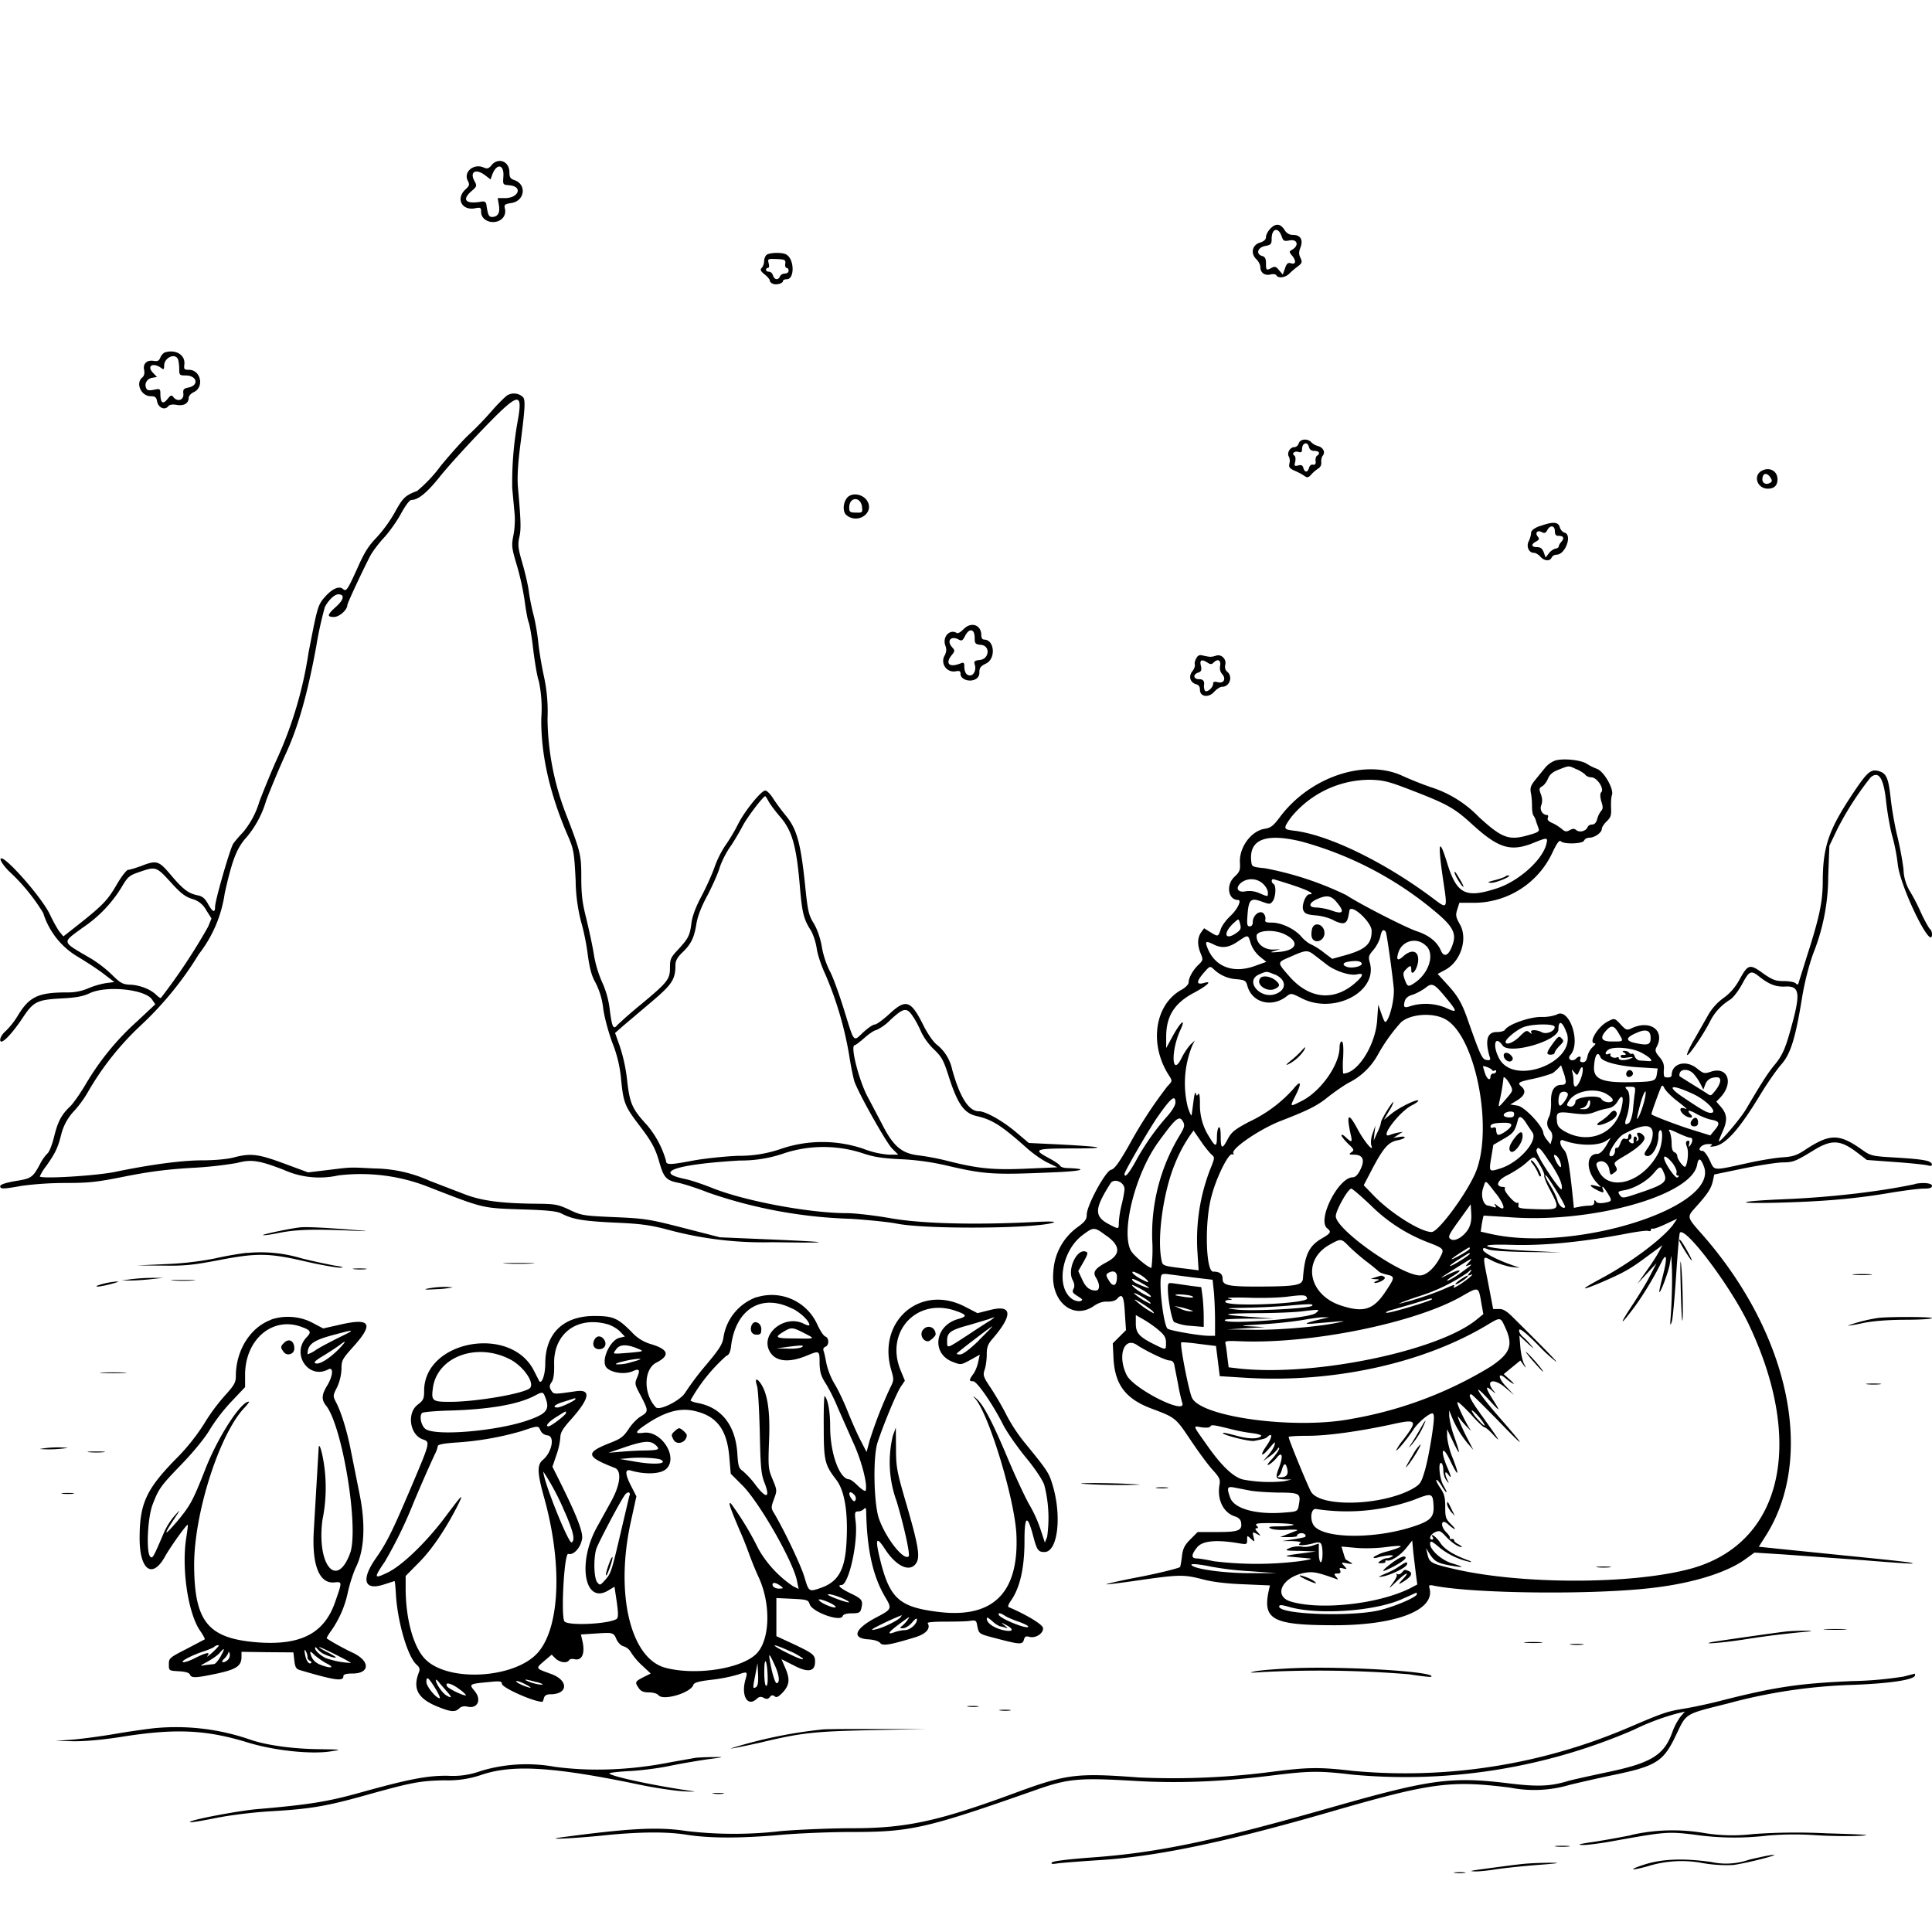 <svg xmlns="http://www.w3.org/2000/svg" id="svg" width="1024" height="1024" version="1.1">
  <path fill-rule="evenodd" d="M260.7 87.4c-1.7 2-2.5 2.2-4.3 1.4-5.3-2.4-11 2.4-8.4 7.1 1 2 .8 2.6-1.4 4.6-5.1 4.8-1.8 11.2 5.1 9.9 3-.6 3.3-.4 3.3 2 0 3.5 3.9 6 8 5.1 3.5-.8 5.4-3.7 4.6-7-.5-2-.1-2.3 3.4-2.9 7-1 8.3-9.5 2-12-2.5-.8-3-1.6-3-4.3 0-5.7-5.6-8-9.3-4m6.1 6.3c-.3 4.3-.3 4.3 3.2 4.6 7.2.6 5 6.8-2.4 6.8h-3.8l.6 3.6q1.1 6.2-3.5 6.4c-1.8 0-2.3-1-3.1-6.5q-.3-2.2-2.8-1.6c-8.2 1.4-10.4-1-5.1-5.6 2.9-2.5 3-2.8 1.5-5.5-2.6-5 1-6.6 6-2.7l2.6 2 1-2.8c2.4-6 6.3-5.1 5.8 1.3m406.4 27.7c-1.2 1.3-2.2 3.2-2.2 4.3q0 2-3.2 3c-4.2 1.2-5.1 5.9-1.8 8.9 1 1 2 2.8 2 4 0 3 2.3 4.7 5.3 4 1.4-.4 2.8-.2 3.2.4 1 1.8 4.8 1.3 7-1 1-1 3.1-2.8 4.5-3.8 2.1-1.6 2.3-2.2 1.3-4.4-1-2-.9-3.3 0-5.6 1.5-4 0-6.6-4-6.6q-2.9 0-4.5-2.7-3.3-5.1-7.6-.5m6 3.7c1 2.8 1.3 3 4.4 2.4 4-.7 5 2.6 1.5 4.8-2 1.2-2 1.2 0 3.6 2.1 2.8 1.6 4.6-1 3.7-1.4-.4-2.2.2-3 2.7l-1.2 3.3-2-2.3c-1.5-1.9-2.2-2.1-3.8-1.3-2.9 1.6-3.1 1.4-3.1-2.3 0-2.5-.5-3.5-2-3.9-3.5-1-2.5-4.5 1.5-5.3 3.1-.6 3.5-1 3.5-3.8 0-5.5 3.4-6.5 5.2-1.6m-273 10.2c-.7.7-1.2 2.1-1.2 3.3s-.6 2.7-1.2 3.4c-1 1-.8 1.7 1.4 3.5 1.6 1.2 2.8 2.7 2.8 3.3q.1 1 1.6 1.7c2 .8 5.4-.2 5.4-1.5 0-.5 1-.9 2-.9 4.2 0 4.1-10.4-.1-13-2-1.4-9.3-1.2-10.7.2m10 4.6c-.2 1.2.2 2.2.7 2.2q1 .1 1.1 1.5-.2 1.4-2 1.5c-1.1 0-2.3.7-2.6 1.5-.9 2.2-3 1.8-3.7-.5q-.6-1.8-2.1-2-1.5 0-1.6-1 .1-1 1-1 1-.1.4-2.5c-.6-2.3-.4-2.4 4.3-2.2 4.3.2 4.8.4 4.5 2.5M87.7 186.7c-1 .2-2.2 1.5-2.7 2.8-.7 1.7-1.4 2.1-3.4 1.8-3.6-.7-6 1.4-5.2 4.8q.5 2.7-1 4c-3.7 3-.6 9.9 4.5 9.9 2.3 0 3 .5 3.4 2.9.7 3.2 4 4.7 5.8 2.5q1.1-1.4 4.5-.8c3.8.7 6.4-.8 6.4-3.7 0-1 1.2-2.4 2.8-3.1 5.6-2.7 3.6-11.8-2.7-11.8-2.4 0-2.7-.3-2.4-2.7.7-5-4.3-8.2-10-6.6m6.7 3.9c.3.9.6 3.1.6 5 0 3.2.2 3.4 3.4 3.4 6 0 7.3 5.2 1.5 6.4-2.5.5-3 1-2.7 3.3.3 3.3-3 4.5-5.2 1.9-1-1.4-1.5-1.3-3.3 1q-3.6 4.4-3.7-2.9c0-2.6-.2-2.8-3.5-2.1-2.8.5-3.6.3-4.1-1.1-1-2.4.8-5 3.5-5.3l2.3-.4-2.2-2.3c-3.5-3.8.4-5.6 4.8-2.2q1.3 1.1 1.2-1.5c0-4.3 6-7 7.4-3.2m174.8 18.7c-1.2.7-5.3 4.7-9 9a174 174 0 0 1-11.5 11.9c-2.7 2.4-9.4 9.8-15 16.6a76 76 0 0 1-12.6 13.4c-6.3 2.4-7.6 3.6-11.8 11.3a74 74 0 0 1-9.8 13.5c-4.1 4.2-6.5 8-10 16-5.5 12.1-6 12.7-7.8 11.1-2-1.7-5.7 0-9.5 4.3s-4 5.5-8.7 29.7a211 211 0 0 1-16.8 56.4c-2.5 5.5-6.6 15.5-9.2 22.3a46 46 0 0 1-8.5 16.1c-2.1 2.2-4.5 5-5.4 6.3-1.7 2.7-9.6 30-9.6 33.4q0 5.2-3.8-1.6c-1.7-3-3-4-5.6-4.5-4.7-1-7.5-3-14-10.7s-7.5-8-15.8-4.8c-3 1.1-6 2-6.8 2-.9 0-3.7 3.6-6.4 8.3-4.8 8.2-7.4 10.8-22 22.3l-6 4.7-2-2.4c-1-1.3-3.3-5.3-5-8.9C22.5 475.8 1 451.7.3 455.3c-.2.9 1.8 3.8 4.5 6.5a103 103 0 0 1 18.1 22.1 41 41 0 0 0 18 23c4.2 2.5 10.4 6.5 13.7 9l6 4.6-4.6.6a43 43 0 0 0-9.4 2.8 27 27 0 0 1-11 2.1c-15.3 0-20 2.2-26.1 12.2a41 41 0 0 1-6.4 8.2c-1.7 1.4-3 3.5-3 4.7 0 3.3 5.7-2.3 11.9-11.6 5.7-8.6 7.6-9.6 20.4-10.3 7.7-.4 11.4-1 15.2-2.8 9-4.2 29.5-2 33 3.4l1.7 2.5-9.6 9a140 140 0 0 0-27 32.9c-3 5.1-6.8 10.6-8.6 12.3-4.6 4.4-6.5 8-8.5 16.3-1 4-2.5 7.8-3.4 8.5a23 23 0 0 0-4 5.7c-3.8 7.1-4.6 7.7-13.2 9q-7.8 1.4-7.9 2.7c0 1.6 1.5 1.6 11.5-.2a180 180 0 0 1 22.9-1.5c13 0 17-.5 32-3.5 12.6-2.5 21.8-3.7 35.1-4.5a205 205 0 0 0 24-2.6c7.6-2 11.4-1.5 24.7 3.6a46 46 0 0 0 29 3 98 98 0 0 1 48.3 6.3c28.8 11.2 27.9 11 48.5 11.7 14.3.4 19.2 1 21.5 2.2 5.8 3 11.1 4 28 4.8 14.1.6 19 1.3 28.5 3.8a193 193 0 0 0 55.3 6.6c13.7.2 24.7.3 24.5 0s-12-.9-26.4-1.5l-25.9-1.1-19.5-5c-18.2-4.7-20.6-5-36.6-5.7-16.3-.7-17.4-.9-23.7-3.9-6.2-2.9-7.6-3.1-18-3.2-18.5-.2-28.9-1.6-38-5.2l-18.2-7a73 73 0 0 0-29.4-6.5c-13.4-.7-11.8-.7-24.2.8l-10.7 1.3-12.7-4.7c-13.8-5.1-17.7-5.6-26.8-3.2-3.4.9-10.3 1.5-16.5 1.5-11 0-27.8 2.3-45.7 6-10 2.2-40.5 4-40.5 2.5a27 27 0 0 1 3.4-5.5c4.7-6.6 6.2-9.6 8-16.9a28 28 0 0 1 7.1-12.6 59 59 0 0 0 7-9.7 152 152 0 0 1 28-35.3 179 179 0 0 0 30.8-37.8 68 68 0 0 0 13.7-32.2c4-17.8 6.3-24 11.8-30a53 53 0 0 0 10.2-19.3 497 497 0 0 1 10.6-25.2c6.4-14 11.3-31.3 15.9-56.3a194 194 0 0 1 4.6-21c1.9-3.6 5.1-6.7 7.1-6.7 3.5 0 3 2.8-1.1 6.5-4.9 4.4-5 5.5-1.2 5.5 2.9 0 7.1-3.8 7.1-6.3 0-1 8-18.1 12.2-26.2 1.2-2.2 4.4-6.5 7.2-9.5s6.9-8.8 9-12.7c2.4-4.4 4.6-7.3 5.5-7.3 3.7 0 8.5-4 15.4-12.7 4-5 14.1-16.1 22.4-24.7 18.8-19.5 21.3-20.3 18.8-5.6a183 183 0 0 0-3.1 36.8l1.2 13c.4 3.7.1 8.7-.6 12-1 5.3-1 6.4 1.9 16a143 143 0 0 1 4.1 18.8c.6 4.6 1.5 9.7 2.1 11.2s1.7 8 2.4 14.3c.8 6.4 2 14.1 3 17a69 69 0 0 1 1.3 19.4c-.3 19 4.4 39.9 13.7 61.6 3.5 8 3.7 9.1 4.5 24.4a92 92 0 0 0 3 22.5c1.1 3.6 2.7 11.1 3.4 16.8 1 7.5 2.1 11.4 4 14.8a39 39 0 0 1 4.2 13.8c.7 5.2 3 13.3 4.9 18.4a68 68 0 0 1 4.6 19.3c1.2 12.3 2 14.3 9.3 23.9 6.9 9 8.9 12.6 11.1 20.5 2.3 7.8 3.6 9.2 10.4 10.5 3 .7 9.9 2.9 15.1 5a253 253 0 0 0 76 14c9 .6 19.9 1.7 24 2.5 15.4 3.2 75.6 2.7 83.4-.6 1.3-.5-2.8-.6-10.4-.2-31.4 1.6-59.5.9-76-2-8.5-1.5-19-2.7-23.2-2.7-20 0-54.6-6.5-71.8-13.5-4.8-1.9-11-4-14-4.6-17.3-3.6-4.9-7.8 29-9.8a70 70 0 0 0 24-4 67 67 0 0 1 41 .1c5.9 2 10.2 2.7 20 3.2 8 .3 16.4 1.5 23.5 3.1 21.4 5 25.4 5.3 59 3.8 14.2-.6 17.6-1.8 6.3-2.2-2 0-3.8-.6-4-1.2s-3-2.5-6.2-4.2c-8.4-4.5-7.3-5 13.4-5 20.3 0 15.5-1-11.2-2.3l-12.6-.6-6.4-5.4c-7.2-6.2-16.5-11.4-20-11.4q-8 .2-14.2-22a23 23 0 0 0-8.4-13.5c-1.8-1.5-4.9-6-6.8-9.9-6.7-13.5-9.3-14.4-18.2-6.1-3.3 3-6.7 5.5-7.6 5.5-1 0-3.7 1.9-6.1 4.1-5.5 5.1-4.6 6.3-10.4-12.4-2.7-8.6-6-17.7-7.6-20.4a48 48 0 0 1-4-12.4c-.8-4.7-2.4-9.3-4.3-12.5-2.7-4.4-3.2-6.5-4.6-20.5-2.3-21.9-4.3-29.4-10.1-36.5-2.5-3-5.7-7.4-7-9.5-1.4-2.1-3.1-3.9-4-3.9-2.1 0-11 10.9-14.5 18a96 96 0 0 1-6.7 11.2 52 52 0 0 0-5.7 11.5c-1.3 3.7-4.4 10.6-6.9 15.3q-4.5 8.5-5.3 14c-.8 6.8-1.6 8.3-7 14.2-4 4.2-4.4 5.2-4.4 9.6 0 6.2-1 7.6-15.3 19.5a230 230 0 0 0-12.6 11c-2.1 2.6-2.8 1.3-4-8a48 48 0 0 0-4.1-14.8 61 61 0 0 1-4.4-15c-.8-5-2.7-13.4-4-18.9-2-7.8-2.6-12.3-2.6-21.5 0-12.3-.4-13.6-8.5-34.6a144 144 0 0 1-9.4-49.4 88 88 0 0 0-1.9-22.6c-1.1-5-2.5-13-3-18s-1.7-11.5-2.5-14.5-2-8.6-2.5-12.5-2.2-10.8-3.6-15.6c-2.1-7.2-2.3-9.2-1.5-13 1-4.1 1-7.8-.7-26.9-.4-5.1 0-12.7 1.5-23.8 2.4-19 2.6-22.6.9-24a7 7 0 0 0-7.6-.9m419 25.7c-.2 1.1-1.3 2-2.3 2-2.3 0-4 3.1-2.9 5 .5.8.7 2.5.3 3.7-.4 1.9.1 2.6 2.8 3.8 1.9.8 4.2 2 5.2 2.8 1.5 1 2.1.9 3.6-.8a18 18 0 0 1 3.6-3.1q1.9-1.2 1.7-3.4c-.1-1.3.2-2.8.8-3.5 1.5-1.8.2-4.4-2.6-5.1a8 8 0 0 1-3.5-2c-1.8-2.1-6-1.8-6.6.6m5.4 2q.5 2 3 2c2.4 0 3.1 1.4 1.3 2.5-.6.4-1 1.7-.8 2.8q.3 2.3-1.3 2t-2.2 1.7c-.7 2.5-2.3 2.6-3 0-.4-1.4-1-1.7-2.7-1.3-2 .5-2.2.3-1.6-2 .3-1.4.1-2.9-.4-3.2-1.7-1 0-2.6 2-2q2.1.8 2-1.3c0-3.5 2.9-4.5 3.7-1.2M934 249.4c-5 2.4-2.8 9.6 3 9.6q5.1 0 5.1-5c0-4.3-4.1-6.6-8.1-4.6m4.5 4q1.3 1.7-.3 2.5c-2 1.2-4.1.3-4.1-1.8 0-3.5 2.5-3.9 4.4-.8m-489.8 10.9c-2 2.8-2 7.2-.1 8.8 6.3 5.2 15.4-1.6 10.7-8-2.7-3.5-8.4-4-10.6-.8m8.2 4.6c.3 2.9.1 3-3.2 2.9-3.2 0-3.6-.4-3.6-2.7 0-5.8 6.2-6 6.8-.2m359.2 10q-4.6 1.8-4.6 3.7c0 1.1-.6 3-1.2 4.3-1.5 2.7 0 6.2 2.6 6.2 1 0 2.5.9 3.5 2 2 2.4 5.2 2.6 6 .5q.8-1.4 2.6-1.5c4.7 0 8.5-10.6 4.2-11.7-1-.3-2.2-1.6-2.5-2.9-.8-2.9-3.8-3-10.6-.5m8 2.6q0 2.6 1.8 2.5 4.1 0 1.8 3c-.8.8-1.5 2-1.5 2.5q-.1 1-1.8 1.3c-1 .2-2.6 1.3-3.5 2.5l-1.7 2.2-1-2.8c-.8-2-1.7-2.7-3.6-2.7-3 0-3.3-1.5-.4-3 1.6-.9 1.8-1.4.9-2.5-1.7-2-.3-3.7 2-2.5 1.5.8 2.1.6 3-1 1.5-2.9 4-2.5 4 .5m-313.5 52c-1.3 1.5-2.9 2.4-3.5 2-3.8-2.3-7.8 2.2-6 6.8.7 2 .5 3.4-.5 5.3a5.6 5.6 0 0 0 6 8.2c2-.4 2.5-.1 2.5 1.4 0 2.7 4.3 4.4 7.5 3q2.6-1.1 2.5-4c0-2.2.7-3.2 3.5-4.5 5.4-2.6 4.5-12.7-1-12.7q-1.5-.1-1.5-2.4c0-5.5-5.5-7.3-9.5-3m6 4.4c0 3.2.4 3.5 3.4 3.8 5 .5 4.4 7.5-.7 8-2.7.3-3.2.7-2.7 2.3 1 2.8-.4 5.9-2.5 5.9q-3-.1-3-5.2.1-2.1-1.7-1.3c-6 2.5-8.6.5-5.2-4 2-2.4 2-2.7.5-4.4-3.1-3.4-.8-6.3 3.3-4.2 1.8 1 2.2.7 3.6-2 2.2-4.2 5-3.6 5 1.1M634 349c-.6 1.1-1 2.6-.7 3.3.2.7-.4 2.3-1.4 3.6-2.1 2.7-1 6 2.2 6.8q1.9.5 1.9 2.9c0 3.8 4.7 4.4 7.6 1 1.3-1.4 3.1-2.6 4.2-2.6 4 0 5.8-5.5 2.6-8q-1.5-1.4-1-3.6c.8-3-2-5.8-4.8-4.9-2.5.8-3.3.8-6.8 0-2-.6-2.9-.2-3.8 1.5m6 2.2c1.5 1 2.2 1 3.2 0 2.2-2.2 4-1.4 3.5 1.6q-.5 2.6 1 4.4c2.3 2.5 1 5.2-2.2 4.4q-2.6-.7-2.5.7c0 2.4-3.8 5.3-4.5 3.5a6 6 0 0 1-.4-2.4q.7-3.5-2.6-3.4c-3 0-3.4-2.6-.4-3.5 1.6-.6 1.9-1.2 1.4-3.6q-1.2-4.7 3.5-1.7m184.3 51.9a13 13 0 0 0-5.5 4l-5.2 6.4c-2.3 2.9-2.7 4.1-2.2 6.8.4 1.7.6 5 .6 7 0 2.2.3 4.4.8 5 .5.7 1.2 2.1 1.4 3.2l1.3 3.7c.5 1.4-.3 2-4.6 3.2-11 3.3-14.5 2.1-27-9.3a61 61 0 0 0-25.9-16 188 188 0 0 1-14.5-5.8c-20-9.4-49.4.5-65.3 22-3.4 4.5-4.7 5.5-8 6-7.2 1.2-13.6 10-13 18.2.2 3.8-.2 4.7-3 7.3-4.5 4.3-3.3 12.2 2 12.2 2.1 0-.3 5-4.2 8.6-2.1 2-4.4 5-5 7-1.4 4-1.3 4-5.6 1.4l-3.2-2-1.6 2.2q-3 4.4-.2 11.2c1.3 3.2 1.3 3.5-1 5.8-3 2.7-5.4 7-5.4 9.5 0 1-1.5 2.6-3.6 3.8-14.4 7.8-17.6 29-6.7 45.7 1.7 2.7 1.7 2.8-.9 5.5a234 234 0 0 0-20.4 31.3c-5.3 9.3-7.7 12.6-9.5 13-3 .7-12.8 18.8-12.9 23.7 0 2.6-.8 3.7-4.7 6.6a31 31 0 0 0-13 23.8c-1.6 15.5 10.3 25.7 21.3 18.2q3.9-2.7 7.5-2.4 3.4 0 4.9-1.4c2.8-3.3 3.7-1.7 4.2 7.5l.6 9-3.5 3.5-3.5 3.5.4 8.3c.8 13.7 6.5 21.2 20.2 26.3 12.5 4.7 12.7 4.8 20.4 16.3 4 6 9.2 13.1 11.7 15.9 4 4.4 4.4 5.3 3.8 8.6-1.2 7.6 2.2 14.4 8.2 16.3q3 1 3.3 3.2c.7 4.3-1.3 5.1-12.5 5.1h-10.5l-3.8 3.8c-3 3-4 4.8-4.5 8.7-.3 2.8-.8 5.5-1 6s-9 2.8-19.9 5c-10.8 2-19.4 4-19.2 4.2s8.2-.8 17.7-2.2c21.1-3 23.4-3 33.5-.4q8 2.1 21.7 2.6l13.8.6-.6 2.6c-3.4 15.6 2 18.5 35 18.5 32.3 0 53.2-8 50.2-19.5-.5-1.7-.2-2 2.1-1.5 21 4.3 85.7 5 116.9 1.1 21-2.5 39-8.2 48.5-15.2l4.7-3.4 15.8 1 41.7 3c14.2 1.2 26 2 26.3 1.8.5-.5-4.5-1.1-35.4-4.2l-35.5-3.6-10.6-1.1 3.5-5.5c26.5-41.4 13.1-106.3-32.6-159-9.5-10.8-9.3-9.9-3.6-16.3 5.9-6.6 7.6-9.4 8.4-13.3l.7-3.2 15.4-3.2c8.5-1.7 18-3.2 21-3.2 5.5-.1 6.6-.5 16.4-6.5 9.5-5.8 14.1-5.5 23.1 1.4l5 3.8 15 1.1c8.3.6 16 1.4 17.4 1.8q2.4.7 2-.8c-.7-1.8-4.7-2.5-19.6-3.4-12-.7-12.8-.9-17.2-4-12.2-8.7-17-8.7-29.7-.5-5 3.4-7 4-12.5 4.4-3.5.2-11.6 1.5-17.9 2.9-19.7 4.3-18.1 4.4-20.8-1.3-1.3-2.8-3-5-3.8-5-3.3 0-1-3.4 2.5-3.6q3.6-.2 2 .8-1.4.9 2.1.3c6-1.2 13.2-9.4 24.3-27.8 3.6-5.9 8.5-12.9 10.8-15.5 4.9-5.5 7.5-13.7 11-35.2 1.2-7.6 3.5-16.8 5.9-23.5a111 111 0 0 0 8-41.1l.6-16.1 4-8.4a162 162 0 0 1 17.9-27.9c4.3-3.6 6.9.4 8.2 13 .7 6.3 2.2 14.4 3.2 18a99 99 0 0 1 3 15.5c1.6 12.4 18.1 46.1 18.1 36.7 0-1.1-.5-2.4-1-2.7s-2.9-4.5-5-9.1a100 100 0 0 0-6-11.5 24 24 0 0 1-3.1-11.1c-.5-4.5-2-12.4-3.3-17.7s-2.9-14.3-3.5-20c-1.2-11-2.3-13.4-6.7-14.5-3.9-1-5.9.8-13.3 11.9-13 19.5-16 28.4-16 47.2-.1 10.4-1.8 18.6-8.2 38.5l-4.6 14.7q-.3 1.6-1.5.3c-.7-.7-3.5-1.2-6.3-1.2-4.4 0-6-.6-10.9-4-7.1-5.2-8.1-5-12.4 2.8-2.4 4.4-5 7.5-8.9 10.3a29 29 0 0 0-8 9l-7.1 12.5c-2.4 4-4.2 7.9-4 8.5.4 1.3 8.5-10.5 12.1-17.6q3.6-7.3 10.9-11.8c1.5-1 4.1-4.4 6-7.8 4-7.5 4.8-7.9 9.6-4 5 3.9 8.5 5.2 13.3 5 7.6-.5 8.3 3.3 3.7 20.1-3.4 12.7-5 16.3-9.3 21.5-3.5 4.2-7 9.7-15 23.3-3.1 5.3-14.5 18.6-14.5 17 0-.3.9-2.5 2-5 2.6-5.8 2.5-9-.6-12.8l-2.7-3.1 2.2-2.3c7.1-7.6 3.9-16.5-5-13.6-3.6 1.2-4 1.1-7.7-1.9-5.8-4.5-13.2-2.4-13.2 3.9 0 1-2 1.4-3.7.8-.4-.2-.6-2-.4-3.9.2-2.7-.4-4.4-2.4-6.7-2.2-2.6-2.4-3.5-1.5-5.2 4.7-8.7-3.2-14.7-13.2-10-2.5 1.2-3 1-5.7-1.9-3.4-3.6-3.3-3.6-7.1-1.6-5.2 2.7-10.4 11.5-6.7 11.5q.9.1-1 1.8a10 10 0 0 0-2.9 5q-.6 3.3-2.5 3.2t-1.3-1.5c.7-1.8-.7-2-2.3-.4-2 2-4.9.2-3-1.9 5.9-6.5-.6-25.6-7.3-21.4a22 22 0 0 1-8.2 1.2c-6.3 0-17.5 4-19.2 6.9-.4.6-2.3 1.1-4.1 1.1q-7.9-.2-3.9 13.3.9 2.1-1.7 1.5c-2.4-.3-3.3-2.4-10.5-22.8-2.7-7.5-5-11.5-10.4-17.3l-5-5.5 3.7-2c8.5-4.3 12.5-16.7 8-24.4-2.1-3.8-2.3-4.7-1.3-7.8l1.1-3.5h8.5a46 46 0 0 0 40.9-26.8c2.4-5 3.6-6.6 4.4-5.8 1.7 1.7 11.6 1.4 12.3-.4q.8-1.4 2.8-1.5c2.8 0 6.6-2.7 6.6-4.7 0-.9 1.2-2.6 2.6-4 2.1-2 2.5-3.1 2.3-7-.1-2.7 0-5.8.5-7 1-3.2-4.3-12.5-8-13.8a29 29 0 0 1-5.4-2.7c-3.1-2-12.4-3-16.7-1.7m11.4 4.6c2.1 1 4.2 2.4 4.6 3s1.9 1.3 3.2 1.3c2.9 0 7 6.1 5.2 7.9q-1 .9 0 4.8c1 3 1 4-.2 5.3a12 12 0 0 0-2 4.3q-.8 2.7-2.6 2.7-1.9.1-2.5 1.5c-.8 2-4.2 2.9-5.9 1.5-1-.9-1.9-.9-3.5 0-1.8 1-2.6.8-4.3-.7-1.2-1-3.5-2.5-5-3.1q-3-1.3-2.3-2.7.4-1.3-.2-1.5c-2.6 0-4.3-2.7-3.3-5.2q1-2.6-.2-5.8c-1-2.7-1-3.3.6-4.2 1-.5 2.5-2.4 3.2-4.2 1-2.2 2.5-3.5 5.7-4.7 5.6-2.2 5.1-2.2 9.5-.1m-87.7 11c19.4 7.5 22.9 9.5 32.6 18.4 13.9 12.6 20.3 14.5 32.8 9.3 6.7-2.7 7.1-2.7 6.2.9-2.1 8.5-14.8 19.8-26.4 23.5-16.3 5.3-21 3-26-12.9q-6.8-22.3-2.3 8.4c2.4 15.9 2.5 15.7-5.7 9.5-25.4-19-55-33.4-73.2-35.6-5.9-.7-6-1-1.8-7a54 54 0 0 1 42.3-20c7 .2 9.8 1 21.5 5.5m-340.6 6c.8 1.5 3.7 5.4 6.5 8.6 6 7.2 8.3 15.2 10.1 37.1 1.2 13.7 2 16.8 6 23a33 33 0 0 1 2.9 9.3c.5 3.5 2.6 9.5 4.5 13.5a187 187 0 0 1 12.6 42.5c1 6.6 2.4 13.2 3 14.8 2.7 7.1 16.8 32.1 19.8 35.1l3.3 3.3h-5a47 47 0 0 1-13.7-3.2 68 68 0 0 0-43.1 0 67 67 0 0 1-23 3.8c-7.6.3-18.3 1.5-23.8 2.5-12.6 2.4-14.5 2.4-14.5.1a51 51 0 0 0-10-18.8c-7.9-8.6-9.2-11.4-10.6-23.7a88 88 0 0 0-3.9-18.2l-2.5-7 4.2-3.7 15-12.7c11.1-9.4 12.8-12 12.8-19.7 0-2.1 1-4 3.6-6.5 4.7-4.5 6.3-7.8 7.5-15.2q1-6.2 5.9-15.2c2.6-5 5.5-11.5 6.4-14.5s3.4-8 5.5-11 5-8 6.6-11c2.3-4.6 11-16 12.1-16q.4.2 1.8 2.8M689.7 446a187 187 0 0 1 70.8 37c9.2 7.6 11.3 11.4 9.7 16.8-2 6.5-4.7 8.2-6.5 4q-3.1-7.1-13-10.3c-5.8-2-29.4-14-37.2-19.1a171 171 0 0 0-43-14.2c-6.8-.7-7-.8-7.3-3.6q-2-17.5 26.5-10.6M90.3 467.4c5.2 5.8 7.7 7.8 11.4 9a12 12 0 0 1 7.6 6l2.8 4.4-1.8 4.4a314 314 0 0 1-25 37.7q-.5.3-2.6-1.7c-3.1-3-9-5.2-14-5.3-3.6-.2-4.9-.8-9.4-5.3a66 66 0 0 0-11-8.5c-16-9.4-15.7-8.1-4.5-16.4a69 69 0 0 0 20.6-21.4c3.3-5.6 4.1-6.3 9.4-8.1 8.7-3 9-3 16.5 5.2m680.7-4.8c0 1.2 3.8 7.4 4.6 7.4.3 0-.5-1.7-1.7-3.7-2.8-4.7-2.9-4.8-2.9-3.7m26.8 2c-.4.3-2.8 1.2-5.5 1.9-4 1-4.3 1.3-1.8 1.4 2.7 0 11.5-3.8 9-3.9q-1.1 0-1.7.6m-128.3 3.9c1.4 1.3 2.5 3.3 2.5 4.5 0 2.4.2 2.4-4.5.4a13 13 0 0 0-7.2-1c-4.4.9-5.8-1.8-2.4-4.6a9 9 0 0 1 11.6.7m15.8.7c8.4 2.8 12 4.8 8.7 4.8-2 0-4.3 6.1-3.2 8.5.8 1.8 2 2.3 6.9 2.7 3.3.3 7.3 1.5 9.2 2.6 1.8 1 4.1 1.7 5.2 1.5 1.8-.5 2.3-1.6 3.1-6.6.7-4.1 11.8 5.9 11.8 10.7 0 7-3.1 9.9-14.7 13.1l-6.2 1.7-4-3a38 38 0 0 0-6.9-4.5c-1.6-.6-4.1-2.6-5.5-4.3-3.4-4-10.5-7.4-15.6-7.4-3.3 0-3.8-.3-3.4-1.8a4 4 0 0 0-1.1-3.2c-2.1-1.7-5.6 1.2-5.6 4.7q0 2.2-1.6 2.3c-1.4 0-1.6-1-1.2-6 .6-8.2 1.7-9.3 7.4-7.2 4.4 1.6 4.6 1.6 6-.2 1.6-2.3 1.9-8.2.4-9.1-1.2-.7-1.3-2.5-.2-2.5.4 0 5 1.4 10.5 3.2m23.1 8.9q6.8 8-2.9 4.4c-2.2-.8-5.7-1.4-7.7-1.5-4.6 0-4.3-2.5.6-4.6s7.2-1.7 10 1.7m-51 12c.5 2.4 0 3-3 5-5.4 3.3-6-.8-.6-5.8 2.9-2.6 2.7-2.7 3.6.9m38 2.2q-1.2 5.6 2 6.4c2.3.5 4.6-1.6 4.6-4.2 0-4.7-5.5-6.5-6.6-2.2m-14.7 2.7c8.5 4.1 6.8 8.8-3.5 9.5q-5.8.5-1.7-.6l3-.9-3.5.2c-5 .1-9-3-9-7.2 0-3 9-3.7 14.7-1m53.8-1.2c.5 1 3.1 19 4.2 29.6.5 4.7-1.4 14-3.6 17.4-1 1.5-1.3 1-3.2-4.4l-1.4-4-.6 8.5c-1 13.2-10.4 28-18 28a50 50 0 0 1 0-8.5q.4-8.5-.8-8.5c-.6 0-1.1 1.4-1.1 3.1 0 9.2-9.9 23.3-20 28.4-6.5 3.3-6.4 3.3-3.5-2.5 3.7-7.3 3.1-9-1.2-3.6a73 73 0 0 1-23.3 17.2c-7.5 4-9.2 5.3-11.2 9-3 5.8-3.8 5.5-3.8-1.2q0-5.3-1-4.9c-.5.3-1 2.6-1 5 0 5.6-.8 5.6-4 .2a31 31 0 0 1-5-17.7q0-6.4-1-5.1-.8 1.7-1.2-.5c-.3-1-.8.8-1.2 4.1l-1 7.5c-.1.8-1-1-2-4a53 53 0 0 1 2.4-33l1.3-2.5-2.2 2a34 34 0 0 0-4.8 7.2c-5.2 10.7-5.9-3.4-.7-14.7 3.3-7.2 0-4.4-4.5 4l-3 5.5V550c-.1-11.3 4.2-18.2 14.7-23.8 7.3-3.9 10-6.6 5.3-5.2q-6.2 1.7 0-5.5c3.2-3.6 3.2-3.6 5.3-1.7a19 19 0 0 0 12 5.2c4.4.4 5 .8 5.7 3.4 2.4 9 12.8 11.9 20.8 5.7 2.3-1.8 2.5-1.8 8 1 17.2 8.8 40.6-3.5 36.1-19-.8-3-.6-3.7 2-6.7 1.6-1.9 3.2-5 3.6-6.9q1-5.2 2.9-2.6m-71.6 6c.7 2.4 2.6 5.2 4.7 7l3.6 2.9-5.6 2c-11.8 4.5-21.8.7-25.7-9.6-1.3-3.3-.7-3.6 3-1.8 4.5 2.4 8.3 2 13.2-1.4 5.5-3.7 5.4-3.8 6.8 1m93 1.3c4.6 4.4 1.6 14.3-5.9 19.5-3.7 2.5-4 2.4-5.6-2-.9-2.7-.7-3.5.8-5 2.3-2.3 2.8-2.3 2.8.3 0 3.4 2.7.5 3.5-3.7 1.1-6.3-3-8-8-3.3q-4.2 3.6-2.3-2.3a8.7 8.7 0 0 1 14.6-3.5m-59.8 4.4 6.5 5c4.5 3.8 13 6.7 16.9 5.7q5.4-1.2-1 4.5c-11.4 10-24.5 8.7-35.2-3.6-6.4-7.4-6.5-7.1 1-10.3 7.6-3.4 8.7-3.5 11.8-1.3m25.7 5c.5 1.4-5 2.7-7.7 1.8s-2.5-2.3.8-2.8q6.2-1 7 1m-46.3 5.7c6.5 2.7 6.7 8.3.4 10.5-8 2.8-16.3-7-8.6-10.4 4-1.8 4-1.8 8.2 0m-7.5 2c-2.7 3.3 3.7 7.8 8 5.5 2.5-1.3 2.5-2.2.3-4.2-2.7-2.3-6.9-3-8.3-1.4m98.7 10.8c6 7.3 5.9 7.9-.8 4.8a28 28 0 0 0-17.8-.9c-3.8 1.3-4.4 1-3.6-2.3q.6-2.6 4.3-3.6c2-.7 5-2.3 6.7-3.6 3.6-2.9 4.6-2.4 11.2 5.6m-282.5 10a67 67 0 0 1 4.3 8.3 34 34 0 0 0 6.4 8.6c4.3 4.1 5.2 5.8 8.1 14.9 4.6 14.2 8 19 14.5 20.5 8.3 1.9 13 4.8 26.4 16.7 3.5 3.2 8.7 6.8 11.5 8.1l5 2.4-16 .7c-17.7.8-25.8 0-41-3.8a135 135 0 0 0-16.3-3.2c-9.1-1-13.6-4.7-19.6-16.6l-7-13.3c-4.9-8.4-10.1-28.5-7.5-28.5.4 0 2.8-1.8 5.3-4s5.2-4 6.1-4a26 26 0 0 0 7.6-5.5c7.2-6.6 8.7-6.8 12.2-1.2m282.2 1.1c16.3 9.6 25.6 60.6 15 82.6-5.7 12-19.3 30-22.6 30-5.7 0-21.1-9.6-30.2-18.8l-5.8-6 4.8-9.2c5.7-10.7 8.4-13.7 13-14.6 4.4-.8 5.5-2.5 1.2-1.8l-3.3.5 2.5-1.6 2.5-1.6-2.5.4c-1.4.3-3.3.8-4.2 1.2-6.3 2.6 4.5-12 11.4-15.6 2.2-1.1 3.8-2.3 3.5-2.6-.9-.8-10 3.6-14.2 7l-4 3.2 2.8-4.8a17 17 0 0 0 2.3-4.7c-.8 0-6.6 9.4-6.7 11 0 .8-.9 3.3-2 5.5l-1.8 4 .4-4 .5-4-1.5 4.3a13 13 0 0 0-.8 5.9c2 5-3.6-1.5-7.4-8.7q-7-13-3.4 3.3c1 4.3.6 4.5-2.6 1.5q-2.1-2-2.3-1c0 .5 1.6 2.5 3.5 4.4 3.2 3 3.4 3.4 1.8 4.5s-1.3 1.3 1.5 1.3q7 .2 3.2 8-2 4-4 4c-7.6 0-19 22.5-13.6 27 2.4 1.9 2 2.6-2.8 5.4-6.9 4-9.1 8.8-10 21.1-.2 3.6-3.3 4.3-21.7 4.4-17.4.1-20.9-.5-20.9-4q.1-4-5-3.9c-3.9 0-4.6-26-1-39.5 2.5-10.1 9-23.1 11-22.7q1.3.3.8-.4c-2.1-2 13.6-12.9 25.3-17.4 14.2-5.5 19.2-8 24.7-12.5 3-2.4 8-5.9 11-7.6a36 36 0 0 0 15.5-14.9 93 93 0 0 1 12.3-17.2c5.1-4.5 17.2-5.3 23.8-1.4m64 7c5.1 15.4-27.4 28.2-35.6 14-3.9-7-2.6-13.2 1.6-7.3 3.5 5.1 29.6-2.4 29.6-8.5 0-5.2 2.2-4.3 4.3 1.8m-6.3-3c0 2.2-4.4 4-6.8 2.7-2.9-1.5-6.5-1.4-5.6.1q.8 1.4-.9 0c-1.5-1.3-2.1-1-5.3 2.2-3.3 3.3-7.4 4.8-7.4 2.8 0-1.5 5.4-6 9-7.6 4.5-2 17-2.2 17-.3m33.9 3.3c2.7 4.6 2.9 4.4-3.2 4.4q-9 .2-3.2-6c2.6-2.8 4-2.5 6.4 1.6m16.9 1.4c.4 4.6-.9 5.3-7.2 4q-9.4-1.7-.1-5.6 6.7-3 7.3 1.6m-51.7 4c-3.6 5-3.8 6-1.1 6q1.8-.1 2-1c0-.6 1.2-2.3 2.6-3.7 2.3-2.3 2.4-2.7 1-4-1.2-1.4-1.8-1-4.5 2.7m-133.6 4.3a57 57 0 0 1-5.5 5q-3.7 3-1 1.7a22 22 0 0 0 8.1-7.2q2-3.6-1.6.5m180.2.5c5.1 2.7 7.2 5 4 4.6l-4.4-.3c-1.2 0-2.4-1-2.8-2.1q-.7-1.8-1.5-1.5t-1.5-.5c-.3-.5-1.4-1-2.3-1q-2.2-.1-.2 1 1.8 1.4-1.2 1.1-.8 0-.8 1 .2 1 3.8.4 4-.6 1.7.4c-2.8 1.3-6.5 1.3-6.5 0q0-.8-1-.5c-1.2.8-4.1-.4-3.4-1.5q.3-.8-1-.3c-2.5 1-1.8-1.6.6-2.6 3.4-1.4 12-.5 16.5 1.8m-72.7 1.6c0 2.2 2.9 4.1 4.2 2.8q1.3-1-.2-2.7c-1.6-1.9-4-2-4-.1m51.3 1c1 2.4 9.9 4.7 20.3 5.3l10 .6-.4 2.8c-.6 4-1.1 4.2-13.9 4.5-15.4.3-20-1.7-19.4-8.6.4-6 2-8.2 3.4-4.6m-57.5 6.7q.4.8 1.3.3t.9.5q-.2 1-1.5 1.1t-1.5 1.5c0 2.6-1.8 1.6-2.9-1.6l-1.1-3.6c0-.8 4.5 1 4.8 1.8m39.1 6.1q.1 1.8-2.2 1.8-5.9 0-5.6 9.2c.1 3-.4 6.4-1 7.6q-2.3 4.3.5 7.3 1.6 1.9 1 4.6l-.8 2.8-1.9-2.4a9 9 0 0 1-1.9-3.5c0-3.5-10-14.1-13.7-14.6l-3.8-.6 3.8-2.3q5.9-3.8 2.2-7.1c-2.4-2-1.8-2.5 4.6-3.9a78 78 0 0 0 11.6-3.2q.5-.2 2.5-2l2.2-2.3 1.2 3.5a21 21 0 0 1 1.3 5.1m7.7-.8c-1.8 4.3-3.6 4.7-3.6.7 0-1.6-.3-3.8-.6-4.8-.5-1.7-.5-1.7 1 0 1.5 1.9 1.6 1.9 2.8-.9 2-4.4 2.4.3.4 5m25-4.8c-1.3 1.4-.6 3.5 1.1 3.2q1.6-.5 1.8-1.7c0-1.6-1.8-2.5-2.8-1.5m35 1.6a29 29 0 0 1 3.6 5.3l1.5 3 1-2.6q1.4-4 6.3-3.9c2.8 0 2 3.8-1.9 8.2-1.4 1.7-1.6 1.7-4 0l-13.6-8.5q-.8-.4-.3-2c1-2.4 5-2.1 7.4.5m-97.2 5.9c1.5 2.9 1.5 3-2.2 7.3-4.5 5.2-4.4 5.2-3.2-.2a103 103 0 0 0 1.8-11c.2-1 2.3 1.3 3.6 3.9m87.1 7.4c6.8 5.3 7.2 5.7 5.3 5-2.9-1-3 1.2-.3 3.4 2.6 2 5.6 1.9 3.5-.2-2.5-2.5-.8-2.6 3.1-.3 2.4 1.3 6 2.8 8 3.1 4.3.8 4.6 2 1.5 5.6l-2.2 2.7-9-2.8c-7.3-2.2-21.3-7.5-22.2-8.4-.3-.2 4.6-13.6 5.4-15q.6-.6 1.4 1c.4 1.1 2.9 3.7 5.5 5.9m-21.1-3.2c-.3 1.7-.7 5.8-1 8.9s-1.3 6.2-2 6.9q-3.1 2.3-1.6-2.3c2-5.4 2.4-13.4.6-15.1-1.5-1.6-1.4-1.7 1.4-1.7s3 .2 2.6 3.3m30.4.3c7 3.1 13.6 9.7 10.3 10.2-2 .3-4.4-1-14.8-8-9.5-6.3-7.1-7.5 4.5-2.2m-65.9.5c0 1.5-3.1 5.9-4.1 5.9-1.3 0-1.1-5.4.2-6.7 1.2-1.2 3.9-.7 3.9.8m20.8 0c1.9 1 3.2 2.5 3 3.2-.7 1.6-5 1-6-.8-1.4-2.4-13.8-1.1-13.8 1.3 0 1.8-1.8 3.2-3.3 2.6-1.5-.5-1.5-.8 0-3.1 3.5-5.3 14-7 20.1-3.3m19.5 4.3c-1.4 5-3 8.7-3.7 8.7-.1 0 .6-3.4 1.7-7.5s2.4-7.2 2.8-7 0 2.9-.8 5.8m-12 3.4c-3.4 13.4-17.4 19-29.9 12-3.1-1.8-4-2.9-4.2-5.6-.5-4.7.4-5.1 8.6-4 5.9.7 8.1.6 11.5-.7a38 38 0 0 1 7.2-2q3-.6 4.8-3.5c2.6-4.6 3.6-2.6 2 3.8M623 584.4c0 1.4-1.8 4.4-4.3 7.2q-9.6 10.8-16.6 23.6c-3.8 6.9-6.1 9.5-6.1 7 0-1.3 13.3-24.2 17.6-30.3 7-10 9.4-12 9.4-7.5m219.5 1.5q-.5 2.1-3.3 2-3.2 0-.6-.6a4 4 0 0 0 2.8-2.6q.5-1.8 1.2-1.5c.3.4.3 1.6 0 2.7m10.8 4.2c-1 1.2-3.2 3-4.7 4-4.1 2.4-1.9 3.1 3.1.9 4.4-2 6.2-4.4 4.5-6q-1-1-2.9 1.1m-51.1-.5c.3.3.3 1.2 0 1.9-.4 1.3-5.3.9-5.3-.5 0-1.5 4.1-2.5 5.3-1.4M627 594.4c1.1 2.2.9 3-2.3 8.3a101 101 0 0 0-14 54.5 84 84 0 0 1-.4 14.8c-1.7 0-9.6-6.6-11-9.3-5.2-10.2 2.4-40.4 14.5-57.2 9.4-13 11.3-14.6 13.2-11m181.9.8 3.3 4.9c3.1 4.3-6.7 15.6-16.4 18.9-6.7 2.2-6.7 2.2-5.4-5.7l1.1-6.6 5.5-3.2c5.2-3 6-4 7.6-10.4q1-3 4.3 2m88.3-2c-1.8 1.8-1.4 3.8.8 3.8q2 0 2-2c0-2.4-1.3-3.3-2.8-1.8m-96.2 3.2c0 1.6-6 5.7-7.2 5-.4-.3-.8-1.4-.8-2.4q0-1.9-1.5-1.4-1.3.6-1.5-.4c0-1.5 1.8-2 6.8-2.1q4.4-.1 4.2 1.3m75 4.4q-.1 3.8-2.5 7.5c-2.2 3-2.3 3.8-1 4.3 2.9 1.1 6.5-4.7 6.5-10.7 0-1.6.5-2.9 1-2.9 1.7 0 1 8-1 12-8 15.7-26.2 21.1-31.7 9.5-1.4-3-1.5-3.8-.4-4.5 2.5-1.5 5.6.5 6.1 4 .5 3 .6 3 2.5 1.6 1.7-1.2 1.8-1.8.8-3.5-1.1-1.8-.7-2.2 4-5 8.3-4.8 12.4-8.8 11.1-10.8-1.5-2.4-4.7-2.7-3.4-.3q1.1 1.9-.2 2.6-1 .6-.4-.4t-.4-1.7c-.9-.6-1.4.7-1.1 2.8.2 1-1.7.9-2.4-.3q-.5-.9.3-1 .8-.2.9-1.5t-.9-1.5q-.7.1-.8 1.6 0 1.5-1.6 1-1.5-.7-2.6 2.4-1 2.7-1.9 2.4t-.9 1.5c0 2.1-1.7 3.7-2.8 2.6-1.2-1.2 4.1-9.6 7.2-11.3q15.5-8.4 15.6-.4m19.8 2.2c1.5 0 1.5 2 .1 4q-1.3 1.8-.6-.7.4-2.2-.9-1.6-1.4.3-.3 3.1c1 2.4.5 8.5-.8 10.5-.6 1-4.3-3.7-4.3-5.6q-.2-1.4-1.5-2-1.5-.6-1.5-4.7c0-2.3-.5-5-1-6-1-1.7-.5-1.7 4.2.5 3 1.4 5.9 2.5 6.5 2.5m-259.1 2c2 3 4.6 6.1 5.6 7 1.7 1.4 1.7 1.7-.7 7.6a103 103 0 0 0-6.8 44.5l.6 9.2-5.4-.7c-14.1-1.7-13.6-1.6-14.3-4.8-2.4-12 1-36 7-50.6a77 77 0 0 1 10-18zm166-1.6q-4 5.4-1.8 7c1.8 1.1 6.2-4.6 6.2-8.1q.1-4.8-4.4 1.1m48.6 4q-2.5 4-4.5 4.2c-6-.2-6.3 8.8-.4 15.2l2.2 2.4-2.7-.7c-3.7-1-3.6 0 .2 2 3.6 1.9 4.4 1.9 3.6 0-1-2.6.3-1.6 2.4 1.8 2.6 4.2 2.6 4.4-1.6 5.2q-3.8.6-4.5-.7-1-1.5-.9.5 0 1.7-2.4 1.7a34 34 0 0 0-5.4.6l-3 .6-.6-5.8c-1.9-18-2.8-23-4.7-25-2.4-2.6-2.6-5.9-.3-5 8 3 18.6 3.1 22.8.2l2.3-1.5zm-29.7 8.6q7.3 11 6.2 14.3c-.2.7-3.4-3.3-7.1-9-4.1-6.2-6.6-10.9-6.2-11.8.8-2.2 2-1.2 7 6.5m4.3-2.6c1.4 1.7 2.3 5.8 1.2 5.1-1.4-.8-4-6.4-3-6.4.4 0 1.3.6 1.8 1.3m-9.4 4.3c1.5 2.5 2.5 5 2.2 5.4s1 3.9 3 7.5c5.5 10.5 5.4 10.6-6.7 10.3-9.4-.3-10.3-.5-10-2.1q.3-1.6-.6-1.3c-1.2.7-7.4-6.3-6.6-7.5q.4-.8-.7-.9c-4.6 0-3.5-3.5 2-6.2 3-1.5 7.4-4.3 9.6-6.2 5-4.4 4.5-4.4 7.8 1m70.3-1.1c1.4 2 2.4 4.2 2 5q-.4 1.3.7 1.5 1.2 0-.2 1c-1.2.7-7.1-8-7.1-10.5 0-1.5 2.2 0 4.6 3M903 618c9 21.6-68 46.1-112.9 36l-5.3-1.2.6-4.1c.4-2.3.8-4.2 1-4.4l13.1.8c43.6 3.5 97-11.3 100-27.7q1-5.9 3.5.6m-90.7-1.2c.8 1 2.1 3 2.8 4.7q1 2.7 1.6 1.8c.5-1.3-3.8-8.3-5.1-8.3q-.7.1.7 1.8m69.7 5.1c1.9 4.6 0 6-13.8 10.6-8 2.7-8.3 2.7-9.7.9-1.2-1.8-1-2 2.7-2.6 5.2-1 11.8-4.8 15.4-9.1 3.3-3.9 3.7-3.9 5.4.2m-56.6 10c2.5 4.1 4.4 7.7 4.1 8-1 1-3.3-1-4-3.6-.3-1.5-2-5-3.6-7.6-2.8-4.6-3.8-7-2-5.2.5.6 3 4.3 5.5 8.4M596 630.3c0 1.2-.7 4.9-1.5 8.2a53 53 0 0 0-1.5 9.3c0 3.8 0 3.8-4.8 1.3-8.4-4.3-8.3-8.2.4-21.9 1.9-3 7.4-.6 7.4 3m197 2.5c5 6.6 5.2 10.1.3 6.1q-2-1.5-.8.1 1 1.6-1 .8l-2.6-.7c-2.6 0-4.2-5-2.9-9 1.6-4.9.8-5.2 7 2.8m222-5.2c-18.7 4-44.8 7-69 8s-28.5 2.4-5.5 1.9c24.8-.6 41.6-2 59.7-5 8.1-1.4 16.8-2.5 19.3-2.5 3.3 0 4.5-.4 4.5-1.5 0-1.4-4.5-1.9-9-1m-288.5 11.3a87 87 0 0 0 30.2 19.6c8.6 3.3 8.9 3.6 6.8 7.6-3 6-7.5 10-10.9 10-10.1 0-44.6-24.3-44.6-31.4 0-3.1 6.5-14.6 8.2-14.6.6 0 5.2 4 10.3 8.8m51.8 12.5c-2.6 4.3-7.4 7.1-9.5 5.4-1.5-1-1-2.2 4.5-9.8l6.2-8.6.3 5q.3 4.8-1.5 8m108.6-2.3c-5.8 7.7-22.8 20.4-38.4 28.7q-17 9.2.2 2c12-5.2 15.2-7 24.1-13.6l8.3-6.1-2 3.7c-1.1 2.1-4.1 6.7-6.7 10.3l-4.6 6.5 5.1-5.5 5.1-5.5-3.6 7c-2 3.9-6.4 11-9.6 15.8-6.6 10-6.3 10.8.7 1.5 4.8-6.3 11.2-16.8 15.1-24.8 3-6 3.2-2 .4 8.5-1 3.9-1.7 7.1-1.5 7.3.6.6 4.8-10.6 5.5-14.7l.8-4.6.3 6c.3 6.8 0 18.3-.6 26.5-.4 4.6-.3 5 .6 2.5.5-1.6 1.5-12.8 2.3-24.8s1.6-22 2-22.4c3.1-3.1 27 28.7 36.5 48.7 30.1 63.4 17.4 116.4-31 129.5-31.1 8.4-90.3 8.4-126-.1-11.5-2.7-12.4-3.2-13.4-8l-.7-2.9 2 3.2c2.6 4 4.3 4.9 11.2 6.1q10.9 1.9.6-1.2c-5.4-1.6-11.6-7-11.6-10.3 0-2 .8-1.6 5.3 2.2a39 39 0 0 0 16 7.4q1 0-.3-.6c-8.3-3-13.1-5.9-15.5-9.4-2.1-3.3-5.9-6-4-2.9q.4.9-.4 1c-2.1 0-1-2.7 1.5-3.9 2.4-1 2.9-.8 5.7 2.2 3 3.3 6.7 5.7 8.4 5.7q.5-.2-1.7-1.5-2.3-1.2-2.3-2.2 0-.7-1.3-.6t-1-.5c.4-.3-.5-1.8-2-3.2-3.3-3.5-2.4-7.3 1-4.2 3.7 3.3 5.2 3.6 1.9.3-3-3-3.3-3.7-3.3-9.4 0-5-.5-7-2.6-10-1.4-2.1-2.4-4-2.1-4.3s1.5 1 2.7 3c2.8 4.7 3.8 4.7 1.1 0-2.2-3.6-3-13.1-1.1-11.9.5.3 1 2 1 3.9s.7 4 1.6 5.2q2.1 2.8.5-.3c-1.6-3.3-1.3-5.2.4-2.9q3 4.2-.5-3.9c-3.8-9-2.5-12 1.5-3.6 4.5 9.4 5.3 8.8 1.5-1a43 43 0 0 1-3-11.4v-4l3 6.3q6 12.6.9-2a52 52 0 0 1-2.8-11.3v-3l1 2.5a55 55 0 0 0 8.6 14.8l3.2 3.7-2.9-5.6c-3.2-6-6.7-14.5-4.7-11.5a53 53 0 0 0 6.5 7.1c-2.5-3.4-8-14.7-7.3-15.3.3-.4 3.4 2.5 7 6.3 3.4 3.9 6.7 7 7.3 7s2.7 1.8 4.7 4c4.4 4.7 3.3 3-5.7-9.6-6.3-8.7-8-11.9-6-11.9.4 0 6.4 6 13.5 13.2q23.8 24.7 1.1-1.3c-11.4-13-15.3-20-4.7-8.4 5.7 6.2 5.8 6 1.1-1.4q-5.3-8.6 0-4 2.9 2.5 1 .3c-4.8-5.6-.4-7.3 5.7-2.2l5 4.2-4.3-4.6c-4.5-4.7-4.3-8 .1-4 1.2 1 2.9 2.2 3.7 2.6s0-.6-1.7-2.1l-3.3-3 4.4-3.6 4.4-3.6 1.6 2.2q2.3 3.3.2-.8c-.7-1.6-1.6-5.6-1.8-8.8l-.5-5.8 4.6 4.3q4.2 3.8 2 1.3c-1.3-1.6-3.5-4-4.8-5-1.3-1.2-2.2-2.8-1.9-3.6q.5-1.6 10.2 8.2a84 84 0 0 0 9.6 8.8c0-.6-7.4-8.1-23.1-23.7-3.4-3.4-5.3-4.5-7.5-4.4h-3l-2.6-13.6c-3.1-16-3.4-14.7 2.7-11.7 2.8 1.3 7 2.6 9.5 3l4.5.5-5.5-2c-7.7-2.8-14-6.3-14-7.7 0-1 .6-1 2.8-.1 1.6.7 10 1.2 20.7 1.4l18 .2-16.5-.8c-24-1.1-32-3.9-9.5-3.2 17 .5 37.8-1.6 60.3-5.9 5.7-1.1 11-1.8 11.8-1.5q1.3.4 1.4-.4 0-1 .8-.8 1.2.4 8.7-3.2l4.3-2c.1 0-.7 1.3-2 3m-728.3 1.6c-6.3.8-19.5 3.7-19.1 4 .2.3 4-.2 8.3-1.1 9-1.8 17.8-2.1 37.3-1.3 10.6.5 11.4.4 4-.2-16-1.3-27.4-1.9-30.5-1.4m428 4.4q11.3 8.1 0 14c-6.1 3.3-7.5 5.2-5.6 8.2 2.2 3.5 2.1 6.8-.1 6.8-3.3 0-5.4-1.7-7.3-6l-2-4.3 2.8-4.9c2.3-4 2.5-5 1.2-5.4-4.7-1.8-10 9.4-7 15q1.5 2.8.5 4.7c-.9 1.6-.5 2.2 2.2 3.9 2.6 1.6 2.9 2 1.5 2.6-1 .3-2.9-.1-4.3-1-9-6-5.8-25.6 5.4-34 5.9-4.4 6.2-4.4 12.6.4m128.6 5.6c2 2 6.2 5.7 9.5 8.2s6.2 5 6.5 5.3 2 1 3.7 1.4c4.7 1 4.7 1.5.1 8.4-6.6 10.2-11.7 12-23.6 8.2-17.5-5.4-21.4-23.8-6.8-32.2 6.4-3.6 6.4-3.6 10.6.7m175-3.3c0 1 6 10.7 6.6 10.7s-4.4-9-5.8-10.5q-.7-.8-.8-.2m-111 4.5c0 .4-2.4 2-5.3 3.6-6 3.3-5.6 2.4.6-1.6 4.9-3.1 4.7-3 4.7-2M130.9 664a183 183 0 0 0-17 3 170 170 0 0 1-25.9 3l-15.5.7 13.7.1c11.5.2 16-.3 29.3-2.8 20.5-4 26.9-3.9 46 .5 8.5 2 17 3.4 18.7 3.4q3.7-.1-2.2-1a317 317 0 0 1-18-3.9 75 75 0 0 0-29.1-2.9m648.1.4c0 .8-9.2 6.5-10.4 6.5-.6 0 1.4-1.5 4.4-3.4 6.2-3.9 6-3.8 6-3m111.8 16.9c.2 9.9.6 18.2.8 18.4.7.8.2-23.2-.6-29.9-.4-3.8-.5 1-.2 11.5m-112.4-12.3c-1.9 2.1-1.9 2.1.1 1.4 2.3-.8 1.6-.2-3.5 3.5-4 3-8 5.2-8 4.5 0-.2 1.6-1.4 3.6-2.6 5.1-3.2 3.5-3.6-2.8-.6-6 3-5.4 2.5 4.7-3.8 8.2-5.2 8.4-5.2 5.9-2.4m-510.1.5c3.7.2 9.7.2 13.4 0s.7-.3-6.7-.3-10.5.1-6.7.3m-80.5 3c1.8.2 4.5.2 6 0s0-.4-3.3-.4-4.5.2-2.7.4m591 2q-1.7 2 .7 1 2-.8-1 1.7c-4 3.2-9 6.2-8 4.7s.5-1.4-5.6 1.3a163 163 0 0 1-23.2 7.6c-.7 0 4-1.9 10.5-4a95 95 0 0 0 25.8-12.6q3.2-3 .9.3M592 676.8c0 4.7-2 5.7-4.2 2-1.6-2.5-1.7-3.3-.6-4 2.8-1.7 4.8-.9 4.8 2m11.9-1.4a16 16 0 0 1 4.2 3.2c1.1 1.4.6 1.3-2.8-.4a19 19 0 0 1-4.8-3.2q-1.4-2.1 3.4.4m28.7 1.7 10.1 1.2.7 6.6c.3 3.6.6 10.3.6 14.9v8.2h-3.2c-5 0-21-2.8-22-3.8-2.3-2.3-5-26.7-3-28.6.3-.4 2-.5 3.7-.2zm350.2-1.4c2.3.2 6.1.2 8.5 0 2.3-.2.4-.4-4.3-.4s-6.6.2-4.2.4M729 677l-2.5.8 2.5.2q3.3 0 .5 1-1.7.8-.8 1c2.5 0 6.4-2.3 5-3.2s-1.3-.9-4.7.2m45.2 1.1c-1.8 1.2-3 2.4-2.8 2.6.5.5 6.6-3.5 6.6-4.3 0-.6-.3-.5-3.8 1.7M69.5 678l-5 .7H69c2.5 0 7.4-.3 11-.7l6.5-.7h-6a99 99 0 0 0-11 .7m539.5 4.6c0 .4-4.3-1.2-7-2.6q-1.8-1-2-2c0-.5 2 .3 4.5 1.7s4.5 2.6 4.5 2.9m-517.2-3.9c2.8.2 7.6.2 10.5 0 2.8-.2.5-.3-5.3-.3s-8.1.1-5.2.3m-37.3 1.8c-2.7.7-4.1 1.3-3 1.4s4.5-.6 7.5-1.4 4.4-1.3 3-1.3a43 43 0 0 0-7.5 1.3m564.5 2.6c0 5.6 2 16.3 3.3 17.6a25 25 0 0 0 8.5 2l7.2.6v-5.4c0-3-.3-7.7-.6-10.5l-.7-5.2-5-.6-9-1.3c-3.7-.5-3.7-.5-3.7 2.8m-13.6.5c2.5 1.4 4.6 3 4.6 3.6 0 1-6.3-2.4-9-4.9q-3.4-3 4.4 1.3m-378.9-.6q-3.4.8 4.5.3a49 49 0 0 0 9-1 47 47 0 0 0-13.5.7m558.5 6.8 1.2 6.7-3.3 2.7c-20 16.7-85.5 30.4-125.7 26.2l-6-.7-.7-5.6c-.3-3-.8-6.3-1-7.1-.4-1.3.8-1.4 8-1.1 37.4 1.5 92.1-9.6 117-23.7 9.2-5.3 9.1-5.3 10.5 2.5m-176.5-.3q1.8 1.4 1.2 1.6a34 34 0 0 1-8.7-5.5c0-.7 4.9 1.9 7.5 3.9M401 687.5a27 27 0 0 0-17.6 21.7c-.6 3.5-2.4 6.2-9.2 14.3a148 148 0 0 0-11 14.6c-2.4 4.1-13.7 9.8-15.6 7.8-6.7-7.1-6.5-20.2.3-23.7q11-5.6-2.6-9.7a22 22 0 0 1-10.6-6.6c-7.4-7.4-9.8-8.4-19.7-8.4-16.5 0-26 9.3-26 25.3 0 6-2 11.4-3.3 9l-2.7-5.3c-12.3-24.4-58-16.1-58.2 10.5 0 4.4-.4 5.2-3.4 7.5-5.9 4.5-4.2 16 2.7 18.4 4 1.4 4 1.3-6.3 25.6-10.1 23.7-12.8 29.2-19 38-7.7 11.3-5.5 16.9 5.3 13.1l5-1.6c.2 0 .5 2.8.7 6.3.7 14.7 6.2 33.8 11 38 1.7 1.5 1.9 2.4 1.1 4.4-3.3 8.7-.2 13.9 10.9 18.2 6.3 2.5 8.5 2.6 10.6.6q1.5-1.5 4.1-1c5.6 1.5 8-3.6 4-8.3-3-3.6-2.9-3.7 7.8-4.7 5.7-.6 6.7-.4 6.7.9 0 2.1 16.8 9.6 21.5 9.6q.3-.2.8-2 .5-2 3.4-2c9.5 0 9.8-7.4.3-10.8-8.3-3-8.2-2.8-3.6-6.8l4-3.4 2 2c2.4 2.2 6 2.7 7.2 1 .3-.7 1.6-.9 2.9-.6 4 1 5.8-3.2 4.1-10l-.7-3.1 7.8-.5c9.3-.6 9.5-.6 11.1 3.2.8 1.7 2.4 3.3 3.8 3.6a7 7 0 0 1 3.9 3.3 35 35 0 0 0 5.9 6.9l4.5 4.2-4 2c-4.4 2.3-4.5 2.6-2.3 5.8 1.1 1.6 2.5 2.2 5.3 2.2 2.2 0 4.4.6 5.1 1.5 2.6 3.1 17.2-1.3 18.5-5.5.4-1.2 2.8-1.9 9.8-2.7a86 86 0 0 0 13.7-2.7c5.3-1.8 5.4-1.8 4 3-2.2 8.4 1.3 14.2 6 9.9 1.4-1.3 2.3-1.4 3.8-.6s2.3.7 3.2-.4 1.6-1.2 2.6-.4 2 .3 4.4-2.2c3.5-3.9 3.8-7 1.1-13.1l-1.9-4.4 6.9 3.5q11 5.7 10.9-2.3c0-3.4-1.1-4.3-11-9l-9.5-4.4V847l8.5.4c8 .4 8.4.6 9.2 3 1.4 4 16.2 9.4 17.4 6.2q.6-1.5 4.9-1.5c3.6 0 4.4-.4 4.9-2.2 1.2-4.6.6-5.4-5.4-8.3-5.4-2.6-7.6-4.5-5-4.5 3.8 0 8.9-22.4 7.5-33.7-.6-4.7-.4-5.3 1.2-5.3a5 5 0 0 0 3.1-1.2q1.3-1.6 1.3 1.3c.4 20.1 3.5 34 9.9 45 3.9 6.5 3.8 6.7-4.8 11.2-11.3 6-13 11-3.8 11.5 3 .2 5.4 1 6.1 1.9 1.3 1.7 5 1.1 18.2-2.9 6.1-1.8 8.7-4.7 7-7.6-.4-.5 3.7-.8 9.1-.8s11.3-.1 13.2-.4c3.2-.5 3.5-.3 4 2.8 1 4.3.5 4 11.2 6.8 11.5 3 12.8 3 13.5.3.5-1.6 1.1-2 3-1.4 3.4.8 7.5-2 7.1-4.8-.3-1.9-9-7.1-18.2-11-.6-.2 0-1.7 1.2-3.4q7.1-10.1 7.2-31-.1-21.2 4.6-3.3c2 7.6 2.7 8.5 6 8.5 7 0 9.3-18.8 4.3-35.5-1.9-6.4-2.7-7.7-15-22.7a91 91 0 0 1-9.4-14.3c-2-4.1-5.8-10.5-8.2-14.2-4.2-6.2-4.4-7-3.4-10 .6-1.7 1.1-5.3 1.1-8 0-3.8.6-5.4 2.8-8 11.3-13 10.8-18.7-1.3-15.5l-6.4 1.6-6.6-3.4c-23.7-12.4-47 7.8-39 34 1.3 4.5 1.3 5-.6 8.8a227 227 0 0 0-11 28.2l-1.6 6-3.6-7c-2-4-4.9-10.7-6.6-15s-4.7-10.7-6.7-14a38 38 0 0 1-4.4-11c-.5-2.7-1.1-5.7-1.5-6.6q-.5-1.6 1-2.2c2-.8 2-4.6 0-5.4-1-.3-3-3.4-4.6-7a26.5 26.5 0 0 0-31.9-13.8m231-.5q1.6 1-3.5.4c-2.7-.4-5.2-.8-5.4-1-1-.9 7.5-.3 8.9.6m60.8 1.1c.5 2.7-41.6 4.6-43.3 1.9q-.4-.9 1.7-1.1 3.5 0-.2-.8c-1.4-.4 3.4-.6 10.5-.4 7.1.3 16.4 0 20.5-.5 9.3-1.2 10.4-1 10.8 1m-82 6.5q1.1 1.2.7 1.3a45 45 0 0 1-10-7.1c-.8-1.2 7.1 3.8 9.3 5.8m148.2-6.2c0 .8-23 7.7-24.2 7.2-.7-.2.7-1 3.2-1.6l12-3.5c8.3-2.6 9-2.8 9-2.1m-338.9 5c4.4 2.3 8.9 6.6 8.9 8.7 0 .4-1.3.2-3-.7-9.8-5-22.8 5-18.3 14.2 2.8 5.8 10 6.8 19.7 2.8 7.1-2.9 7-3 7 4.3.2 4.6.8 6.6 3.4 10.6A97 97 0 0 1 444 746l8 18.1c4.5 9.5 8 22.8 6.8 26-.2.5-2-.6-4-2.5-2-2-4-3.5-4.6-3.5-5.2 0-10.2-13.7-10.2-27.9 0-7.9-1.1-14.3-2.9-16.3-.3-.4-.6 6.8-.5 16 0 18.5.5 20.4 6.7 28.5 4.3 5.7 6.2 16.8 5.4 32.3-.7 15.1-4.2 21.6-13.6 24.9-6.3 2.2-6.4 2.1-8.6-5.2-1.6-6-10.6-24.8-16-34-1.9-3-1.9-3.4-.3-7.8 1.7-4.6 1.7-4.7-.7-10.5-2.3-5.5-2.4-6.5-1.9-20.2.7-15.2-.7-25-4.2-30.3-2.3-3.5-3.5-3.1-2.2.8.6 1.7 1.2 12.9 1.5 24.7.4 18.8.7 22.2 2.5 26.8 3.2 8.2 1 8.7-4.7 1.2a46 46 0 0 0-7-7.6c-1.9-1.2-2.3-2.6-2.7-9.2-1-15-8.5-24.4-21.1-26.7-2-.4-3.7-1-3.7-1.4a91 91 0 0 1 19-23.6q2-.5 2.5-5.3c2.5-19.6 16.3-28 32.6-19.6m275.3-1.6c-1.4 1.4-31.7 3-39.9 2-6.6-.7-6.3-.7 6-1a362 362 0 0 0 20.5-1c12-1.1 14.5-1.1 13.4 0m-64.9 2 2 .9h-2c-1.1 0-3.4-.6-5-1.4l-3-1.4 3 .6c1.6.3 3.9 1 5 1.4m-124.2.5c6.2 2.1 6.6 3 1.6 4.4-12.5 3.4-14.4 18.3-3 22.7 4.4 1.7 4.4 1.7 9.4-1l5-2.8-.8 3.7c-.4 2.1-1.5 5-2.6 6.5-2.4 3.3-2.4 3.9-.1 3.9 2 0 10.2 11.9 15.6 22.5 1.9 3.9 7.3 11.7 12 17.5 5 6 9.2 12.3 10.1 15a70 70 0 0 1 1.5 27.5l-1.2 3-2.3-7a69 69 0 0 0-6-13.2c-2-3.5-7.3-14.7-11.6-25-8-19-12.8-28.1-16.4-31.1q-2.9-2.5-.4.3c7.4 9 20.7 53.3 21.6 71.5q2.3 47.6-43.2 41c-18.6-2.5-23.8-7.2-28.6-25.8-3.2-12.7-2.7-14.7 2-7.5 6.1 9.5 13.4 12.8 16.7 7.7 2.2-3.3 1.2-9.5-5.7-33-4.5-15.5-5-18-5-28l-.1-10.9-1.6 4.5a60 60 0 0 0 2 34.5c4 13.4 7.3 28.4 6.4 29.3-2.5 2.4-11.7-9-15.6-19.6-2.9-7.6-3.4-33-.9-40.7 3.3-10 10-26 12.2-29.4l2.3-3.4-2.3-5.6c-8.3-20.3 8.5-38.5 29-31.5m191 1.3c-3.6 3-51 6.4-48 3.5.3-.3 6.4-.6 13.4-.6h12.8l-12.4-.9q-26-1.8 3.5-2c9.3 0 19.6-.5 22.9-.9 10.3-1.2 10.4-1.2 7.8.9m-83.2 9c3.1 2.6 3.9 4 3.9 6.7 0 4 .2 4-6.3.8-8-4-9.7-6-9.7-11.1V697l4 2.3c2.3 1.3 5.9 3.8 8 5.6m-470.3-5.4c-11 4-18.7 16.2-18.7 29.9 0 3.3-.8 4.8-6 10.5a103 103 0 0 0-10.8 14.7A109 109 0 0 1 92.5 774C77.4 789.6 74 797.2 74 815.3c0 17 6.8 21.8 13.5 9.6 3-5.3 11.5-17.2 12-16.7.2.2-.2 3-.7 6.3-2.7 16.2.7 40 7.1 49.6 1.7 2.4 2.8 4.5 2.6 4.8l-9.7 5.1c-9 4.6-9.3 4.9-9.3 8.1 0 3.4 0 3.4 5.3 3.7q5.3.3 5.9 1.8c.7 1.9 3.1 1.8 14.4-.6 10.2-2.2 12.9-4 12.9-8.9v-2.6l13.8.2 13.7.1.5 4.3c.4 3.6 1 4.5 3 5.1 18.7 5.5 23 6.1 23 3.2q-.1-1.4 4.8-1.4c9.3 0 9.5-6.5.4-10.9-4.6-2.1-12.1-6.3-14-7.7-.2-.2.7-1.8 2-3.6a55 55 0 0 0 9.2-21 81 81 0 0 1 3.9-12.4c4.9-9.4 5.6-23.4 2.2-39.9l-4.4-22c-2-10.4-5-20.5-8-26.3-1.7-3.3-1.7-3.5.6-8a26 26 0 0 0 2.3-9.6c0-4.6.4-5.3 6.5-12.1 10.6-11.8 8.8-15-6.4-11.6l-9.8 2.2-5.7-3c-6.5-3.5-15-4.1-21.9-1.7m382 0c-1.1.6-6.6 4.1-12.3 7.9-12 7.8-11.4 7.7-11.4 3.2 0-4.3 1.9-5.6 12-8.3l10-3q5-2 1.6.1m174.9-.2q-13.4 3.2-4.2 2.4c18.5-1.6 17.7-1.5 12.8-.5-10 2.2-31.5 4-44.6 3.8l-14-.2 10-.6 10-.6-7.5-.4c-6.7-.3-6-.4 6-1.1 7.4-.4 16.9-1.5 21-2.2s9-1.5 11-1.5h3.5zm294.5-.5a89 89 0 0 0-15.7 4c.2.1 4-.4 8.3-1.4q8-1.6 22.1-1.7c7.9 0 14.3-.4 14.3-.9 0-.7-24.3-.8-29 0m-197.7 3.9c5 10.3 3.5 14.6-7.2 21.8a210 210 0 0 1-73.6 27.7c-29.6 5.8-79.7-.8-84.7-11.1-1.7-3.4-6.6-28.6-5.7-29.4.2-.2 4.4.1 9.4.8l9 1.1 1 8 1 8 14.5.9c46.6 2.7 94.6-8 128.5-28.8 5.4-3.2 5.9-3.2 7.8 1m-475.2-.6c2 .6 4.9 2.2 6.4 3.7l2.7 2.8-3 .7c-4.4 1.2-9 10.1-7.4 14.6 1.1 3.5 9.7 5.3 14.7 3 3.4-1.5 3.9-.7 2.2 3.4-1.4 3.3-1.3 3.7 2 9.8 4 7.8 4.1 8.3 0 10.8-1.8 1-4.8 4-6.5 6.7-2.8 4.2-4.2 5.2-10.4 7.6-12.6 5-12.2 7.1 3 13 3.9 1.5 3 9-2 18l-7.4 13.4c-10.4 18.7-6.7 40.8 5.6 33.8l3.7-2.2 1.2 8.1c.9 6.5.8 8.3-.1 9-4.4 2.7-25.5 3.7-27.6 1.3-2-2.4-.2-36.3 2-35.8 2.8.8 6.5-3.2 7.3-7.9.7-3.8-3.2-13.4-13.7-34.3l-2-4 2.1-6.2a37 37 0 0 0 2.1-9.4c0-2.3 1.2-4.4 4.6-8.3q16.5-18.1 3.5-16.1c-11.8 1.7-11.5 1.7-13-.5-1-1.8-1-2.5.3-4.4q1.5-2.1 1.3-9.7c-.3-16.1 12.3-25.4 28.4-20.9m76.3.4c-1.1 2.9 0 5.1 2.6 5.1 2.1 0 2.5-.5 2.5-3 0-3.4-4-5-5-2.1M159 703c5.8 2 6.3 2.9 3.5 5.8-8.3 8.7 1 22.6 11.5 17 2.9-1.5 2.5 3.5-.6 8.6-3 4.9-3.1 7.5-.5 10.7 8.7 11.2 17.5 65.4 12.6 78.3-7.1 19-17.7 6-14.6-17.8a85 85 0 0 0 1-28.2c-1-7.6-2.8-13.4-3-10l-2.6 44.2c-1 18.2 3 28 11.1 27.1 4-.4 4-.4.3 10.2-5.8 17-18.5 23.5-42.2 21.5-25.4-2.2-32.5-11.1-32.6-41 0-27.4 13.3-69 26.5-83.1 1.8-1.9 2.9-3.4 2.5-3.4-4.3 0-16.4 18.8-23 35.6s-8 19.4-14.7 27.5q-10.7 12.5-2.3-.3c4-6 4-6.1.6-2.3a37 37 0 0 0-5.2 8c-6.2 14.4-6.4 14.9-7.7 13.6-2.2-2.2-1.4-20.6 1.3-27.6 3.3-8.5 4.1-9.7 16-22 6.3-6.6 12.1-13.8 14.5-18a95 95 0 0 1 11.3-14.6l7.2-7.6v-6.5c0-18.4 14-30.7 29.1-25.7m330.5 1.5c-2.3 2.2-.7 6.4 2.4 6.4 1 0 4-2.8 4-3.6 0-3.7-3.9-5.4-6.4-2.8m29.3 6q-7.6 7.3-10 7.4-2 0-1.6-.6c1.3-1.4 18.2-14.3 18.7-14.3.3 0-3 3.3-7.1 7.4m-92.9-4c6.4 3.3 6.6 3.2-4.5 3-10.3 0-11.2-.5-6.2-3.5 4.1-2.5 4.8-2.5 10.7.5M179.5 709c-4.4 2.2-10 5.1-12.2 6.6a16 16 0 0 1-4.3 2.2c0-5.4 3-7.5 15-10.6 10.4-2.8 10.6-2.6 1.5 1.8m135.6 1c-1.5 2.7-.3 5.1 2.5 5.1s4.2-2.5 2.7-4.9-4-2.5-5.2-.2m-164.5 1.7c-2 1.9-2 2.5-.3 4.8 1.8 2.5 5.7 1.3 5.7-1.8 0-4-2.8-5.6-5.4-3m29.4 2.9c-5.1 5.3-10.7 8.8-12.7 8-1.3-.4-.3-1.4 4.2-4.1 3.3-2 7-4.5 8.4-5.5q5.6-4.3.1 1.6m422.8-1.6c4.5 3 15 8.1 17.2 8.1q1.9 0 2.4 2.3l2 10.2a97 97 0 0 0 2.2 9.9c2.7 7-26-7.4-29.5-14.8-5-10.3-1.2-20.6 5.7-15.7m-264.3 2c2.9 1.2 2.7 1.3-5 2-9.4.7-8.9.9-6.8-2q2.8-3.9 11.8 0m86.5-1c-.8.5-4.2 1-7.5.8l-6-.1 5-.7c8.2-1.1 10.2-1.1 8.5 0m387 6.8c3 3.4 5.6 6.2 5.8 6.2.7 0-5.6-7.5-8.4-10-1.5-1.4-.3.3 2.6 3.8m-542-.5c7.1 3.5 13.4 12.3 11 15.3-2.5 2.9-28.4 7.4-42.5 7.4-9.5 0-10-.5-9-7.7 2.5-16.2 23-23.8 40.5-15m64.5 1.7a21 21 0 0 1-8 1.1c-1.1-.6 8.6-2.9 12.5-2.9 1.4 0-.6.8-4.5 1.8m-280.2 5.7c3.1.2 8.3.2 11.5 0s.5-.3-5.8-.3-9 .1-5.7.3m935.5 6c1.7.2 4.7.2 6.5 0s.3-.4-3.3-.4-5 .2-3.2.4M289 740.6c2.6 6.6.8 8.8-10.1 12.5-16 5.3-46.2 8-52.9 4.6-2.6-1.3-4-7-2.3-8.8.5-.5 7.4-1.1 15.4-1.3q31.6-1 44.6-8c3.8-2 4.2-2 5.3 1m16 .9c0 .8-7.8 4.5-9.5 4.5-3.3 0-1.2-1.8 3.8-3.2l5.4-1.7q.3 0 .3.4m65.3 6.9c10.4 3.1 15.2 10.3 16.3 24.4l.7 8.3 6.2 6.2c9.1 9.1 27.3 41 29 51l.8 3.9-3-1.5A59 59 0 0 1 402 821a159 159 0 0 0-14.5-24c-1.8-1.5-.7 1.8 4.7 14.5 2 4.4 4 9.8 4.8 12s3 8 5.3 12.9c6.6 14.7 5.7 34-2 40.7-8.7 7.7-32.4 11-47.8 6.8-18.6-5.1-26.6-40-18-78l2.8-12.8-2.6-5.1q-5.2-10-.4-8.6c7.8 2.3 16.2 1.9 19-1 6.2-6.2-2.8-20.3-12.2-19-5.3.7-4.6-.6 3.1-5.6 10-6.3 17.7-8 26-5.4m416.7 7.1c0 .5-1.5-.8-3.4-3a18 18 0 0 1-3.5-4.8c0-.6 1.6.7 3.5 2.9 1.9 2.1 3.4 4.4 3.4 4.9M300 748.9c0 1-8 7.1-9.3 7.1-2 0 .2-2.6 4.4-5.1 5.2-3.3 4.9-3.1 4.9-2m460 2.4c0 4.7-3 22.5-5 28.8-1.8 6-2.3 6.7-6.7 9.2-16.3 8.8-48.3 9.7-53.4 1.4-1.7-3-11.9-27.7-11.9-29.1 0-.3 4.6-.6 10.3-.6 10.4 0 27.6-2.4 45-6.2 12.7-2.8 13.3-2 5.3 8.5a28 28 0 0 0-3.6 5.4c0 1 5.9-6 9.2-11.1 2.4-3.6 8-8.4 10-8.5.5 0 .8 1 .8 2.1m-6.6 5c-1 1.8-3 5.3-4.6 7.8-2.5 3.8-2.6 4-.4 1.5a43 43 0 0 0 7.2-12.5c-.3 0-1.3 1.5-2.2 3.3M653 757.6a87 87 0 0 0 10.7 2c2.9.4 5 1 4.8 1.4-1.1 1.8-6.8 1.8-13 0-3.8-1-7-1.8-7.3-1.5-.9.9 14 4.7 16.6 4.2 5.1-1 6.1-1.3 6.8-2 3-2.9 2.8.1-.1 4.3-4.1 5.8-3 6.7 1.5 1.3 2.8-3.3 3.1-3.5 2.5-1.3-.4 1.4-2 3.8-3.4 5.4l-2.6 3 3.2-2.3a19 19 0 0 0 4.3-3.9q.9-1.5 1-.5c0 .7-1.7 3.2-3.7 5.5q-3.9 4.2-1.6 3c1.2-.7 3-2.3 4.1-3.7 2.9-3.6 3.4-.5 1 5.6-2 5.4-1.7 5.9 3.1 6l3.6.1-4 .9a75 75 0 0 1-21-.8q-7.7-1.2-19.4-17.8c-8.2-11.6-8-10.8-3.3-10q3.9.5 4.7-.4c.6-1.1 1.4-1 11.5 1.5m-366.5.6q1 2.2 3.8 2.6c3.9.5 2.2 9-2.6 13-3.1 2.6-3 6.7.7 20 9.6 34.4 8.5 67.7-2.8 81.5-11.5 14.2-47.6 16.7-60.1 4.2-6.3-6.2-10.5-21.3-10.5-37.6v-6.6l7.3-7.4c6.9-7 14-17.7 20.1-29.6 3.7-7.5 2.9-6.7-6.4 5.7-10 13.4-23 25.9-30.6 29.5-7.3 3.5-7.4 3-1.3-6a230 230 0 0 0 15-30.8 829 829 0 0 1 11.4-26 14 14 0 0 0 1.5-4.1c0-1 2.8-1.5 9.3-2a161 161 0 0 0 35.2-6.1c8.9-3 8.8-3 10-.2m71 .3c-1.8 1.8-1.8 2-.5 4.5 1.8 3.2 7 1.4 7-2.5 0-.8-3-3.6-4-3.6-.5 0-1.6.7-2.4 1.6m-10.4 7c2.9 2.7 2.3 3-5.4 3.2-4 0-10 .4-13.3.7l-6 .5 8.5-2.9c10-3.4 13.6-3.7 16.2-1.4m401.8 5.1q-6.2 10.3-2.3 5.2c2.8-3.6 6.6-10 6.2-10.5a23 23 0 0 0-3.9 5.3M21 768a65 65 0 0 0 15-.6 55 55 0 0 0-15 .6m26.3 1.7c2 .2 5.4.2 7.5 0s.3-.4-3.8-.4-5.8.2-3.7.4m303 4c4 2.3-4.2 2.8-14.8.8l-7-1.2 5.5-.5c5.5-.5 14.8 0 16.3.9m332 5q1 4.4-3.8 4.3-2 0-.8-.8c.6-.4 1.5-2 1.8-3.5q1.6-5.2 2.8 0m-382.8 23c4.4 10.2 5.4 14.6 3.5 15.8-1.6 1-15.2-33-15-37.5a132 132 0 0 1 11.5 21.8M573 786.4a311 311 0 0 0 31.4.5c-6.2-.7-32.2-1.2-31.4-.5m40.1 2.3c1.6.2 4 .2 5.5 0 1.6-.2.3-.4-2.7-.4s-4.3.2-2.7.4m49.7 1.4c3 .5 9.5.9 14.5 1 11 0 12 .5 11.2 5.4-.8 4.8-.5 4.6-8 5.2-14.7 1.2-26.6-2-28.6-8-1.9-5.2-1.5-6 2.1-5.3zm-629.7 1.6c1.5.2 4 .2 5.5 0s.2-.4-2.8-.4-4.3.2-2.7.4m300.4 1L330 808c-5.7 24.4-6 25.7-9 29.1-2.9 3.3-3 3.3-4.5 1.5-1.7-2.3-2-12.2-.5-17.5.9-3 12.9-25.8 15.3-28.9 1.4-1.8 3-1.5 2.4.5m119.3-.2c.6.8.8 2 .4 2.6q-.6 1.4-2-.6c-2.4-3.3-1-5 1.6-2m306.8 5.2c.4 6.6-1.5 8.5-12 11.8C727 816 700 815.4 696 808c-1.8-3.4-1-8.6 1.5-8.2a107 107 0 0 0 51.8-4.8c9.5-3.8 10.1-3.7 10.5 2.7m7.2-.5c0 .9 1 2.6 2 4l2.1 2.3-1.7-3.5c-2-4.3-2.4-4.7-2.4-2.8m-81.4 11c-.6.4-4 .8-7.6.8-5.1 0-6.1.3-4.6 1.1 1 .6 4.9 1 8.8.7 3.9-.2 6.2 0 5.2.4l-5.4 2.1-3.5 1.4h4.7c2.6 0 4.5-.3 4.3-.7q-.3-.7 1.5-1.3c1.8-.5 3.8.9 2.7 1.9-.2.2-3 .8-6.3 1.3l-5.9.9h5.5c4 .2 5 .5 4 1.2-2 1.3 2.3 1.3 7 0 2.5-.7 3.6-.7 4.2.3 1.1 1.8 1 9.7-.2 9.7-.5 0-1-2.2-1-5v-4.9l-3 1c-1.7.7-4.6 1-6.3.6a13 13 0 0 0-6.2.8c-2.8 1.3-2.5 1.4 5.5 1.5l8.5.3-9 1.2q-9.2 1.2-5.5 1.5l11 1c2.2.2 0 .7-5.5 1.5a185 185 0 0 1-45 0c-3.8-.8-8-1.5-9.2-1.5q-4.6 0 .3-6 4.2-5 21.6-2.1c4.7.8 4.8.7 4.8-1.7 0-2.5 0-2.5 2-.6 2.1 1.8 2.1 1.8 1.4-1-.6-2.7-.6-2.8 1.7-1.6 2.4 1.3 2.4 1.3.5-.9q-2-2.1-.6-2.1 1.5.1 0-1.4c-1-1.2.4-1.4 9.8-1.3 6 .1 10.5.5 9.8 1m64.9 26.4.7 5.1-3.8 2c-16.7 8.4-47.6 11.8-63.4 7-9-2.8-4.8-12.4 6.6-15 5-1 7-.7 17.4 3q2 .9.1-1.1c-1.2-1.5-1-1.7.7-1.7q2.3.1 1.5-1.7-1-1.8 1.6-1c2.2.5 2.2.5.5-1.4s-1.6-1.9 1.7-1.3q4.3.8 1.4-.7l-2.3-1.4c-.1-.1-.7-1.7-1.2-3.5l-1-3.3 7.8.7c4.2.4 11.3.2 15.6-.4q15.4-2 1.2 2.2a24 24 0 0 0-7.6 3.1q.1.8 1.8.3c4.4-1.3 9.7-1.7 8.2-.7a6 6 0 0 1-3 1c-1 0-2.4.7-3.3 1.4q-2.5 1.4.7 1.2 2.1-.1 1.9-.8-.4-.8.9-.6c2.2.5 7.1-2.8 10.3-6.8l3-3.8.6 6.5zm-427.3-7c-1.6 4.2-2.4 7.3-1.9 7.3.7 0 3.8-9.2 3.3-9.7-.2-.2-.8.9-1.4 2.4m414.4.8q-7.8 6-1.9 3.2c4.3-1.9 9.3-5 9.3-6 0-1.6-3-.5-7.4 2.8m4.1 1.6c-1.5 1.2-4.9 3-7.5 4-3.9 1.7-4.1 1.9-1.5 1.5 4.2-.7 12.6-4.7 13-6.4q.9-2.6-4 1m-99 .3a168 168 0 0 0 20.3 2.3l13.5 1h-12.6c-12.2.2-28.3-1.7-31.8-3.8-2.5-1.5 2.5-1.2 10.5.5m204.1.2c1.8.2 4.8.2 6.5 0s.4-.4-3.2-.4-5 .2-3.2.4M743 833.5q-1.2 1.3-2.4.8-1-.5-.4.2c.5.5-.4 2.4-1.9 4.4-2.6 3.5-2.5 3.5 1.8-.6 5.2-5 7.7-5.8 3.3-1.2q-3 3.2-.9 2 8.2-4.7 4-6.5c-2.2-.8-2-.8-3.5.9m-54 1.9c1.6 1.3 9 4.5 8.5 3.6-.4-.7-2.2-1.8-4-2.6-3.3-1.3-5.3-1.8-4.4-1m-275.5 5c1.8 1.5 1.8 1.5-.7 1.6-1.5 0-3-.7-3.3-1.5-.7-2 1.4-2 4 0m337.4 4.4c0 1.5-10.3 6-18.8 8.3-14.3 3.9-54.2 2.6-54.2-1.7 0-1 1.1-1 5.3.2 15.4 4.4 45.3 2.3 59.7-4.1l7.8-3.5zm-305.3 1.9c2.4 1 4.3 2 4.3 2.4 0 .7-9.9-2.8-11-3.8s2.9-.2 6.7 1.4m-3.2 4.3c1.5 1.5-1.4 1-5.1-.7-1.9-.9-3.4-2-3.4-2.5 0-.9 6.9 1.7 8.4 3.2m90.1 5.2c1.1.8 4.4 2.2 7.3 3.2s5.2 2.2 5.2 2.6c0 1.8-14-3.8-15.5-6-.9-1.5.7-1.3 3 .2m-55.3 1c-1.5 1.7-9 5.4-12.7 6.2q-3.9 1-1-.7a149 149 0 0 1 14.4-6.7q.2 0-.7 1.2m3.7 1.5c-.7 1-2 2.3-2.8 3q-2 1.4.6 1.2c1.2 0 3.3-1.4 4.7-3q2.6-3.1 2.6-1.6c0 2.4-3.7 5.6-6.4 5.6-1.4 0-3.7.5-5.2 1q-6.7 2.5 1.8-3.9c6-4.5 6.6-4.8 4.7-2.4M530 862c.5 0 1.7.3 2.7.6q2.5 1-.2-1-3-2.4 0-.7c4.6 2.2 5 4 .8 3.4-5-.7-9.7-3.4-10.2-5.8-.3-1.6.2-1.5 2.9.8a14 14 0 0 0 4 2.7m437.8 1.7c2.9.2 7.4.2 10 0s.2-.3-5.3-.3-7.6.1-4.7.3m-20.8 1c-4 .4-37.7 5.2-40 5.7-5.7 1.3 6.7.2 16.5-1.3a497 497 0 0 1 35.5-4.4c2-.2.8-.4-2.5-.4s-7.6.2-9.5.4m-138.2 6c2.3.2 6 .2 8 0s.1-.4-4.3-.4-6 .2-3.7.4m24 1c1.8.2 4.5.2 6 0s0-.4-3.3-.4-4.5.2-2.7.4m-716.8.6a34 34 0 0 1-3.7 3.8q-3.2 2.8-2.3 1.5 2.5-3.4-7.2 1.5c-2 1-4.5 1.9-5.5 1.9-2.4-.1 3.7-3.4 10.2-5.6 2.8-.9 5.4-2 6-2.5.9-.9 2.5-1.2 2.5-.6m302.3 2.7a31 31 0 0 1 7.2 4c.8 1.3-3.7-.5-11-4.3-6.8-3.6-4.3-3.4 3.8.3m-248.1.8c1.6 1.3 7.8 3.4 7.8 2.6 0-.2-2.1-1.5-4.7-2.8-2.7-1.4-4.5-2.5-4-2.6.9 0 16.7 7.9 16.7 8.4a46 46 0 0 1-13.4-2.6c-3-1.5-5.6-4-5.6-5.2q0-1 .8-.1c.4.5 1.4 1.6 2.4 2.3m-53.3 2.2c-1.3 2.2-2.8 4-3.5 4l-4.5.5c-3.3.6-3.3.6 1.1-1.8 2.5-1.4 5.4-3.4 6.4-4.6q4.2-4.8.5 1.9m46 .2q.2 1.5 1.3 2 1 .5.8 1.1c-1.1 1.2-2.7-.9-3.3-4.3q-.7-3.6.3-2a7 7 0 0 1 1 3.2m-42 1.3c-.7.8-1.9 1.5-2.6 1.5q-1.5 0 .6-2c1.1-1.1 2-2.6 2.1-3.2q0-1 .6.5c.3 1 0 2.4-.7 3.2m51.8 2c4.4 2.1 3.4 3-1.5 1.4-4-1.3-5.8-3-6.7-6.3-.4-1.6 0-1.5 2.2.7 1.5 1.3 4.2 3.2 6 4.2m237.8 1c2.5 5.4 2.9 9.6 1 9.6-.6 0-1.8-3.4-2.7-7.6-1.9-9-1.6-9.3 1.7-2m-3.7 7.3q0 4-.9 3.7c-.6-.3-1-4-.9-8.3.1-8.5 1.7-4.5 1.8 4.6m-6 4.3c-2 1.2-2 .9-.6-6.2l1.2-6.4.3 6q.3 5.8-1 6.6m284.2-9.9c-8.5.4-17.5 1.1-20 1.7-3.5.7-2.5.8 4.5.3a589 589 0 0 1 77.3 1.2c6.3 1 11.6 1.6 11.8 1.3 2.8-2.7-46.2-5.7-73.6-4.5m324 4.4a191 191 0 0 1-27 2.4c-27.8 1.2-40.5 3-68.3 10-6.7 1.8-16.1 3.8-21 4.6-9.2 1.5-11.2 2.2-29.9 10.2A301 301 0 0 1 717 938.6c-17.4-2-23.2-2-42.2.4a405 405 0 0 1-71 3.1c-33.8-2.5-38.6-1.9-67.7 8.9-39 14.3-56 18-84.3 18-11.1 0-28.2.7-37.8 1.5a215 215 0 0 1-50 0c-15-2.3-29.7-1.6-67 3.4-9 1.3 8.3.4 22-1q28.8-3 44.6-.5c12.5 2 28.9 2 50.4.1 9-.8 25.8-1.5 37.1-1.5 31.8 0 39.7-1.8 98.8-22.6 16.4-5.7 22.2-6.2 51.3-4.5 23 1.4 46.4.5 73.4-2.9 19.4-2.4 24.6-2.5 42.2-.4A305 305 0 0 0 866 916.8a126 126 0 0 1 23.2-8.7l3.8-.9-2.4 2.8a32 32 0 0 0-4.2 8c-4.4 12.3-11.2 16.5-35 21.4-9.3 2-18.5 4-20.4 4.6-9.3 2.8-15.9 3-29.8 1.4-31.9-4-42.7-2.5-95.7 12.6-62 17.7-91.8 24-126.9 26.5-12 .9-20.4 1.9-21 2.6-.8.9 0 1 3.2.5 2.3-.3 11.5-1 20.5-1.6 30.9-1.8 67-9.3 123.2-25.5 54.1-15.7 64.3-17 96-13A66 66 0 0 0 832 946c4.1-1 14-3.3 22.1-5 23.8-4.9 27.5-7.2 34.2-21.3 5.7-11.9 4.3-11 27.4-16.8a285 285 0 0 1 66.8-9.9c20.3-.8 32.5-2.8 32.5-5.1q0-.9-.2-.8zM230.8 895c1.7 2.8 2.7 5.1 2.2 5.1-1.9 0-7-6.3-7-8.6 0-3.3 1-2.6 4.8 3.5m6.2 1.7q4.1 4.6-.6 1.8c-2.3-1.6-5.4-6.2-5.4-8.1 0-.4 1 .3 2 1.7zm47.5-5.2q4.6 1.4 2.5 1.4c-1.4 0-4-.6-6-1.3-4.6-1.8-2.8-1.8 3.5 0M279 893q3.9 2.1 1 1.3c-3.5-1-7.8-3.3-6-3.3.8 0 3 .9 5 2m-35.4 2.4a18 18 0 0 1 3.4 3c0 1.1-9.3-3.2-10.1-4.7-1.3-2.5 2.5-1.5 6.7 1.7m269.7 9.2c1.5.2 3.7.2 5 0s0-.4-2.8-.4-3.8.2-2.2.4m17 2c1.5.2 3.7.2 5 0s0-.4-2.8-.4-3.8.2-2.2.4M81.5 916c-4.4.5-13.6 1.8-20.5 3s-16.8 2.5-22 3l-9.5.7 9.9.2c6.3 0 15.6-.8 26-2.5 27.6-4.3 43.7-3.6 65.4 3 14 4.4 33.8 6.5 44.2 4.9 6.5-1 6.4-1-5.5-1.2-14-.1-28.5-2.1-37-5.1a120 120 0 0 0-51-6m354 .7a247 247 0 0 0-48.2 10c.3.2 7.2-1.2 15.3-3 22.2-5.3 28.2-6 59.9-6.7l29-.6H465c-14.6 0-27.9 0-29.5.3m-67 15-13 2.3c-21.6 4.3-42.8 5-61.7 2.4a84 84 0 0 0-38.8 2.2 43 43 0 0 1-17.5 2.6c-10.7-.2-21 1.8-45.8 8.7-17.8 5-27.6 6.6-55.7 9-10.8 1-37.4 6.1-35.2 6.9.6.2 6.7-.8 13.5-2.2 7.6-1.5 19.2-3 29.4-3.6 20.5-1.2 29.1-2.6 49.8-8.4 25-7 29.1-7.7 42-8a55 55 0 0 0 20-3c16.5-5.5 38.3-4.1 83.4 5.3 8 1.7 18.3 3.2 23 3.5s7.3.2 5.6 0c-19-2.6-44.5-8-44.5-9.5 0-.3 4.8-.9 10.8-1.2 5.9-.3 15.3-1.5 21-2.7s14.6-2.7 20-3.5c9.3-1.2 9.5-1.3 3.2-1.2-3.6 0-7.9.2-9.5.4m9.8 19c1.5.2 3.7.2 5 0s0-.4-2.8-.4-3.8.2-2.2.4m486.2 22c-6.6 1.3-16 3-21 3.7-6.8 1-7.9 1.4-4.5 1.5 2.5 0 9.5-.9 15.5-2 27.8-5 29.4-5.2 43.5-3.5a148 148 0 0 0 38.8.5 167 167 0 0 1 25.7-.2c7.7.5 18.3.6 23.5.3 7.1-.4 2.7-.7-17.9-1.3a321 321 0 0 0-39 .4 92 92 0 0 1-25.5-.5 99 99 0 0 0-39.1 1m-39.7 6.1c1.7.2 4.7.2 6.5 0s.3-.4-3.3-.4-5 .2-3.2.4m102.2 7a37 37 0 0 1-20 1.2c-14-2-25-1.7-34.3 1-9.7 3-9.4 4 .5 1.3a60 60 0 0 1 29.4-1.7 74 74 0 0 0 15.9 1c6.5-.8 24.7-5.4 21.5-5.4-1.4 0-7.2 1.2-13 2.6m-117 2c-2.5.1-9.5 1-15.5 1.8-16.5 2.2-16.5 2.2-12.5 2.4 2 0 6.4-.4 10-1s13.7-1.7 22.5-2.4q16.2-1.2 8-1.2c-4.4 0-10 .2-12.5.4m-38.7 5c1.5.2 3.7.2 5 0s0-.4-2.8-.4-3.8.2-2.2.4"/>
</svg>
